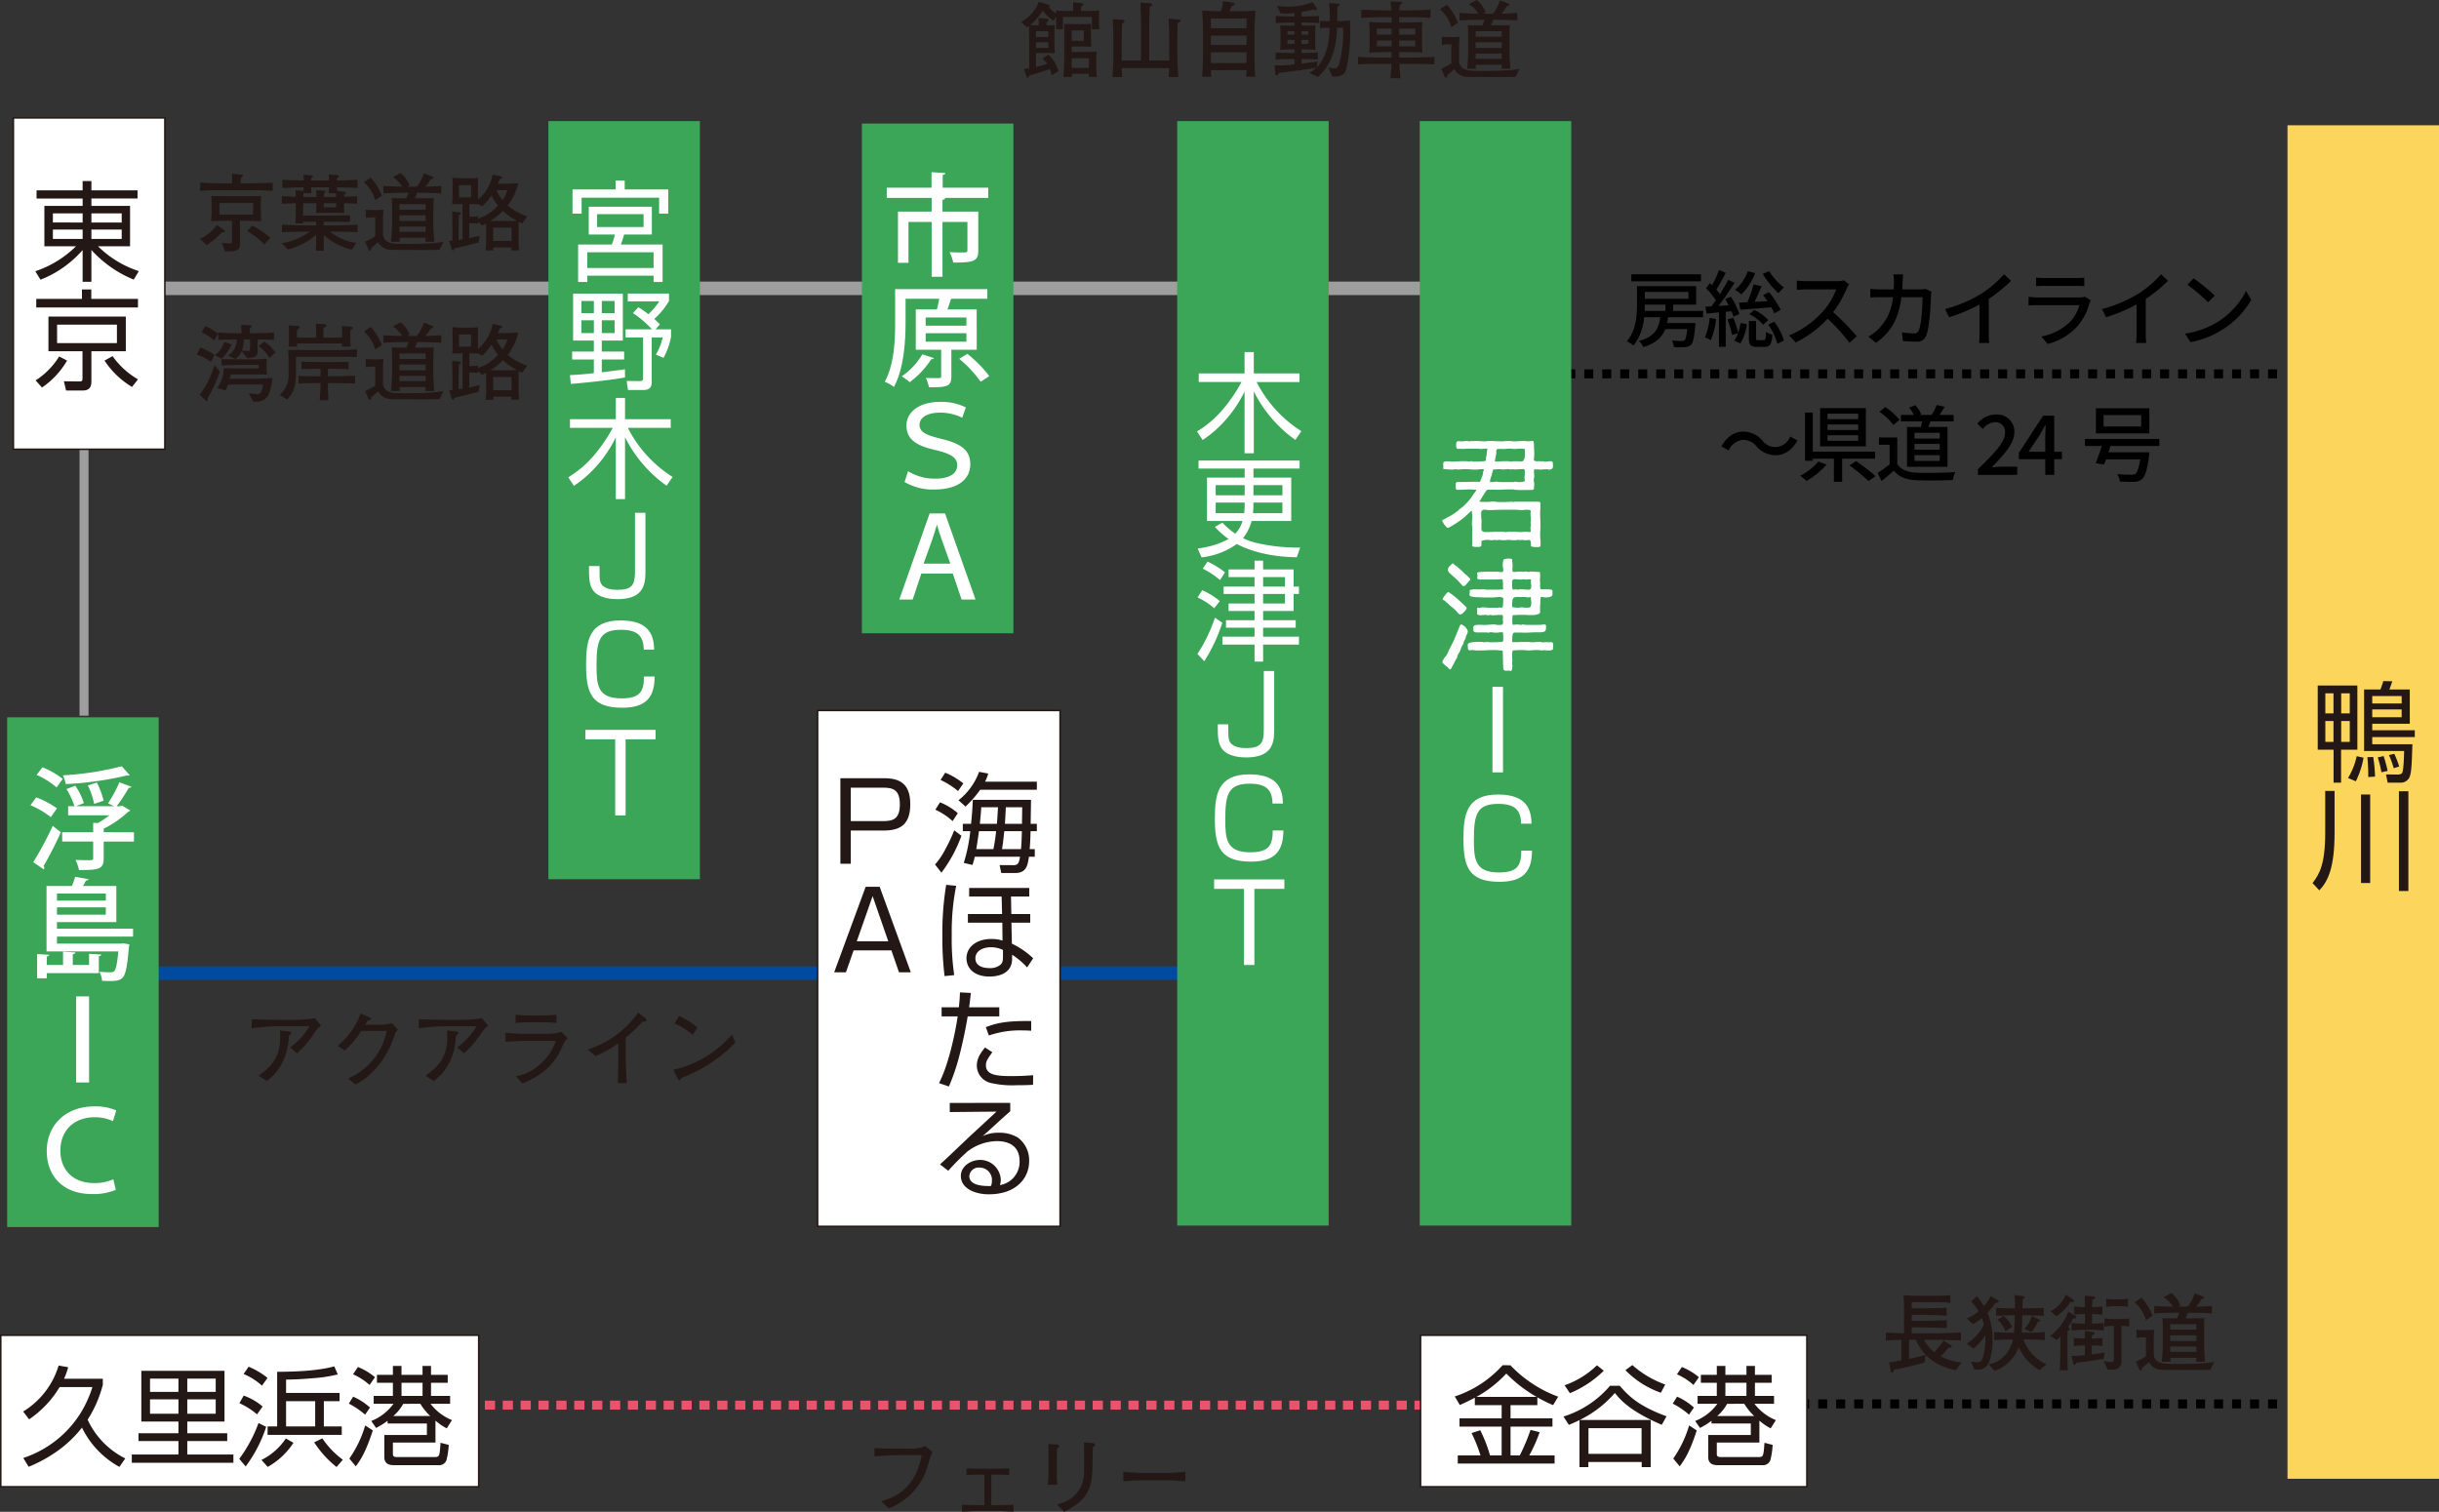 <svg xmlns="http://www.w3.org/2000/svg" width="542.164" height="336.099" viewBox="0 0 542.164 336.099">
  <rect x="0" y="0" width="542.164" height="336.099" fill="#333333" stroke="none"/>
  <g id="flow01" transform="translate(-368.833 -2023.889)">
    <line id="線_739" data-name="線 739" x2="160" transform="translate(717 2107)" fill="none" stroke="#000" stroke-width="2" stroke-dasharray="2 2"/>
    <line id="線_740" data-name="線 740" x2="160" transform="translate(717 2336)" fill="none" stroke="#000" stroke-width="2" stroke-dasharray="2 2"/>
    <line id="線_741" data-name="線 741" x2="327.838" transform="translate(436.869 2336.27)" fill="none" stroke="#e8546b" stroke-width="2" stroke-dasharray="2.271 1.703"/>
    <g id="グループ_1707" data-name="グループ 1707">
      <path id="パス_92151" data-name="パス 92151" d="M564.72,2357.612c4.714-1.13,7.943-4.432,9-10.225h-4.509c-2,0-3.989.127-5.995.26v-1.838c1.56.094,3.137.146,4.694.146h3.118a8.944,8.944,0,0,0,3.473-.571l1.651,1.315c-.591.873-.835,2.489-1.467,4.217a14.377,14.377,0,0,1-8.258,8.3Z" fill="#231815"/>
      <path id="パス_92152" data-name="パス 92152" d="M593.159,2351.8c-.985-.032-1.95-.09-2.932-.09h-1.043v6.812h.709c1.41,0,2.821-.074,4.231-.109v1.556c-1.41-.072-2.821-.2-4.231-.2h-2.974c-1.408,0-2.82.13-4.231.2v-1.556c1.411.035,2.823.109,4.231.109h.725v-6.812h-1.057c-.965,0-1.948.058-2.914.09v-1.465c.983.019,1.949.075,2.931.075h3.623c.982,0,1.947-.056,2.932-.075Z" fill="#231815"/>
      <path id="パス_92153" data-name="パス 92153" d="M603.925,2345.049a.346.346,0,0,1,.355.335c0,.128-.1.35-.484.5-.019.775-.056,1.539-.056,2.319v2.689c0,1.041.056,2.063.128,3.1h-2.1c.093-1.036.149-2.079.149-3.118v-3.027c0-.981-.039-1.945-.056-2.931Zm-.129,13.289c3.808-.854,6.031-3.6,6.031-7.221v-3.434c0-1.039-.016-2.079-.053-3.136l2.1.185c.24.016.372.127.372.351,0,.188-.092.316-.484.58-.073,2.56-.056,4.306-.128,5.585-.279,4.772-2.247,6.684-6.255,8.74Z" fill="#231815"/>
      <path id="パス_92154" data-name="パス 92154" d="M632.328,2353.215c-1.547-.147-3.085-.24-4.626-.24h-4.566c-1.54,0-3.061.093-4.6.24V2351.1c1.543.148,3.064.242,4.6.242H627.7c1.541,0,3.079-.094,4.626-.242Z" fill="#231815"/>
    </g>
    <line id="線_742" data-name="線 742" y2="59.621" transform="translate(387.515 2123.379)" fill="none" stroke="#9e9e9f" stroke-width="2"/>
    <line id="線_743" data-name="線 743" x2="313.718" transform="translate(400.675 2087.991)" fill="none" stroke="#9e9e9f" stroke-width="3"/>
    <rect id="長方形_236" data-name="長方形 236" width="33.678" height="245.54" transform="translate(684.425 2050.814)" fill="#3ba657"/>
    <rect id="長方形_237" data-name="長方形 237" width="33.677" height="73.668" transform="translate(371.806 2050.097)" fill="#fff" stroke="#231815" stroke-width="0.341"/>
    <rect id="長方形_238" data-name="長方形 238" width="106.241" height="33.68" transform="translate(369.003 2320.737)" fill="#fff" stroke="#231815" stroke-width="0.341"/>
    <rect id="長方形_239" data-name="長方形 239" width="85.875" height="33.68" transform="translate(684.607 2320.737)" fill="#fff" stroke="#231815" stroke-width="0.341"/>
    <rect id="長方形_240" data-name="長方形 240" width="33.674" height="168.54" transform="translate(490.737 2050.814)" fill="#3ba657"/>
    <g id="グループ_1708" data-name="グループ 1708">
      <path id="パス_92155" data-name="パス 92155" d="M387.2,2066.212v-2.076h1.953v2.076h10.257v1.809H389.15v1.642h8.593v8.977h-7.121a23.036,23.036,0,0,0,9.074,5.525l-1.135,1.881a25.784,25.784,0,0,1-9.411-6.587v7.071H387.2v-7.047a24.161,24.161,0,0,1-9.363,6.588l-1.16-1.881a23.4,23.4,0,0,0,9.05-5.55H378.7v-8.977h8.5v-1.642H376.962v-1.809Zm-6.611,5.117v2.027H387.2v-2.027Zm0,3.594V2077H387.2v-2.076Zm15.3-3.594H389.15v2.027h6.737Zm0,3.594H389.15V2077h6.737Z" fill="#231815"/>
      <path id="パス_92156" data-name="パス 92156" d="M376.747,2108.462a16.758,16.758,0,0,0,5.236-5.328l1.761.916a18.391,18.391,0,0,1-5.573,5.984Zm12.38-20.22v2.1h10.379v1.908H376.892v-1.908h10.159v-2.1Zm7.676,13.732H389.15v6.683c0,1.255-.386,2.053-2.026,2.053h-3.6l-.484-2.053,3.329.028c.7,0,.8-.075.8-.75v-5.961H379.6v-7.7H396.8Zm-1.98-5.913h-13.3v4.1h13.3Zm-.965,7a17.826,17.826,0,0,0,5.648,5.162l-1.327,1.69a18.873,18.873,0,0,1-6.107-5.862Z" fill="#231815"/>
    </g>
    <g id="グループ_1709" data-name="グループ 1709">
      <path id="パス_92157" data-name="パス 92157" d="M391.685,2330.407v1.4c0,.026-.167.579-.191.652a26.386,26.386,0,0,1-3.184,7.048,18.14,18.14,0,0,0,8.371,8.613l-1.3,1.882a19.837,19.837,0,0,1-8.325-8.736,26.119,26.119,0,0,1-5.5,5.236,31.412,31.412,0,0,1-6.349,3.477l-1.2-1.957a23.821,23.821,0,0,0,13.053-10.495,26.143,26.143,0,0,0,2.315-5.263H382.08a22.865,22.865,0,0,1-6.777,7.168l-1.327-1.738a18.012,18.012,0,0,0,7.889-10.229l2.125.385a16.37,16.37,0,0,1-.92,2.557Z" fill="#231815"/>
      <path id="パス_92158" data-name="パス 92158" d="M418.739,2328.645v11.268h-8.276v2.607h8.88v1.738h-8.88v2.992h10.254v1.836H398.13v-1.836H408.5v-2.992h-8.88v-1.738h8.88v-2.607h-8.252v-11.268Zm-10.235,1.738h-6.322v2.943H408.5Zm0,4.607h-6.322v3.188H408.5Zm8.28-4.607h-6.321v2.943h6.321Zm0,4.607h-6.321v3.188h6.321Z" fill="#231815"/>
      <path id="パス_92159" data-name="パス 92159" d="M422.02,2348.216a31.451,31.451,0,0,0,4.276-7.962l1.71.844a30.731,30.731,0,0,1-4.561,8.806Zm3.958-9.893a16.639,16.639,0,0,0-3.933-2.486l.965-1.689a13.441,13.441,0,0,1,4.2,2.435Zm1.087-6.372a13.9,13.9,0,0,0-4.08-2.6l1.112-1.618a16.856,16.856,0,0,1,4.2,2.488Zm-.118,16.508a13.862,13.862,0,0,0,5.426-4.781l1.69.965a16.244,16.244,0,0,1-5.718,5.359Zm5.476-14.893h11.9v1.836h-3.5v5.6H444.8v1.882H428.318V2341h2.125v-12.137c5.839-.023,9.751-.41,12.7-1.207l.772,1.786a30.826,30.826,0,0,1-5.553.843c-2.894.268-4.632.288-5.935.313Zm6.47,1.836h-6.47v5.6h6.47Zm1.59,8.253a19.289,19.289,0,0,0,4.561,4.757l-1.4,1.614a22.969,22.969,0,0,1-4.972-5.479Z" fill="#231815"/>
      <path id="パス_92160" data-name="パス 92160" d="M449.992,2338.394a17.4,17.4,0,0,0-3.621-2.461l.965-1.544a14.152,14.152,0,0,1,3.74,2.414Zm-3.5,9.752a25.43,25.43,0,0,0,3.526-7.361l1.69,1.108c-1.5,4.632-2.631,6.445-3.792,7.988Zm4.49-16.363a14.04,14.04,0,0,0-3.668-2.367l1.087-1.617a13.684,13.684,0,0,1,3.787,2.269Zm.387,8.012a11.2,11.2,0,0,0,4.924-3.815H451.9v-1.761h4.271v-2.92h-3.546v-1.759h3.546v-1.98h1.909v1.98h4.679v-1.98h1.883v1.98h3.717v1.759h-3.717v2.92h4.248v1.761h-4.345a11.262,11.262,0,0,0,4.756,3.62l-1.161,1.835a12.773,12.773,0,0,1-2.507-1.714v4.875h-9.462v2.581c0,.337.123.632.821.632h8.492c1.039,0,1.066-.2,1.281-3.166l1.811.462a16.185,16.185,0,0,1-.508,3.424,1.736,1.736,0,0,1-1.858,1.087h-9.82c-.58,0-2.124-.024-2.124-1.784v-4.926h9.462v-2.556h-8.738v-.6a17.748,17.748,0,0,1-2.556,1.593Zm7.094-3.815a9.419,9.419,0,0,1-2.2,2.705h8.2a13.457,13.457,0,0,1-2.194-2.705Zm4.3-4.681h-4.679v2.92h4.679Z" fill="#231815"/>
    </g>
    <g id="グループ_1710" data-name="グループ 1710">
      <path id="パス_92161" data-name="パス 92161" d="M710.57,2336.27h-5.96v2.944h9.318v1.835H704.61v6.4h2.051a42.207,42.207,0,0,0,2.391-5.672l2.028.506a34.428,34.428,0,0,1-2.3,5.166h5.625v1.809H692.88v-1.809h5.045a33.708,33.708,0,0,0-1.979-4.972l1.931-.626a31.62,31.62,0,0,1,2.174,5.6h2.581v-6.4h-9.363v-1.835h9.363v-2.944h-5.96v-1.643c-1.691.9-2.607,1.28-3.332,1.618l-1.133-1.905a24.429,24.429,0,0,0,10.641-6.95l1.738.024a27.866,27.866,0,0,0,10.618,6.975l-1.133,1.881a31.026,31.026,0,0,1-3.5-1.735Zm-.167-1.833a30.609,30.609,0,0,1-6.734-5.19,26.3,26.3,0,0,1-6.636,5.19Z" fill="#231815"/>
      <path id="パス_92162" data-name="パス 92162" d="M716.383,2338.807a22.211,22.211,0,0,0,10.33-6.832h2.194c2.028,2.414,4.445,4.608,10.378,6.781l-1.062,1.882c-7.213-3.089-9.291-5.669-10.423-7.072a24.664,24.664,0,0,1-7.823,6.01h15.787v10.475h-2v-1.135H721.912v1.135h-1.978V2339.6c-1.184.584-1.788.823-2.363,1.064Zm.241-6.95a19.618,19.618,0,0,0,7.193-4.443l1.521,1.207a23.626,23.626,0,0,1-7.528,4.994Zm17.112,9.532h-11.8v5.718h11.8Zm-2.049-14.024a22.147,22.147,0,0,0,7.311,4.32l-.965,1.836a20.646,20.646,0,0,1-7.892-5.019Z" fill="#231815"/>
      <path id="パス_92163" data-name="パス 92163" d="M744.285,2338.394a17.313,17.313,0,0,0-3.619-2.461l.965-1.544a14.118,14.118,0,0,1,3.74,2.414Zm-3.5,9.752a25.477,25.477,0,0,0,3.524-7.361l1.691,1.108c-1.5,4.632-2.631,6.445-3.791,7.988Zm4.488-16.363a14.057,14.057,0,0,0-3.668-2.367l1.088-1.617a13.725,13.725,0,0,1,3.789,2.269Zm.387,8.012a11.186,11.186,0,0,0,4.922-3.815h-4.391v-1.761h4.27v-2.92h-3.545v-1.759h3.545v-1.98h1.908v1.98h4.68v-1.98h1.885v1.98h3.716v1.759h-3.716v2.92h4.246v1.761h-4.344a11.262,11.262,0,0,0,4.756,3.62l-1.16,1.835a12.6,12.6,0,0,1-2.506-1.714v4.875h-9.465v2.581c0,.337.121.632.824.632h8.49c1.041,0,1.065-.2,1.28-3.166l1.812.462a16.321,16.321,0,0,1-.508,3.424,1.737,1.737,0,0,1-1.859,1.087h-9.818c-.584,0-2.127-.024-2.127-1.784v-4.926h9.463v-2.556h-8.737v-.6a17.806,17.806,0,0,1-2.556,1.593Zm7.092-3.815a9.367,9.367,0,0,1-2.193,2.705h8.2a13.573,13.573,0,0,1-2.194-2.705Zm4.3-4.681h-4.68v2.92h4.68Z" fill="#231815"/>
    </g>
    <rect id="長方形_241" data-name="長方形 241" width="33.676" height="300.901" transform="translate(877.321 2051.741)" fill="#fcd65c"/>
    <g id="グループ_1711" data-name="グループ 1711">
      <path id="パス_92164" data-name="パス 92164" d="M892.852,2190.559h-3.624v7.334h-1.666v-7.334h-3.521v-14.264h8.811Zm-5.309-12.529H885.73v4.466h1.813Zm0,6.155H885.73v4.635h1.813Zm3.618-6.155h-1.908v4.466h1.908Zm0,6.155h-1.908v4.635h1.908Zm-.386,12.671A15.489,15.489,0,0,0,892.7,2192l1.521.339a18.816,18.816,0,0,1-1.71,5.239Zm13.729-19.693v7.626h-8.346v1.449h9.458v1.519h-9.458v1.591h8.926c-.144,4.369-.193,6.374-.672,7.386a2.166,2.166,0,0,1-2.03,1.159h-2.8l-.363-1.835,2.7.026a1.344,1.344,0,0,0,.847-.291c.385-.509.455-3.955.479-4.946h-8.9v-13.684h3.642c.436-1.2.485-1.354.628-1.856l2,.044c-.168.51-.481,1.425-.652,1.812Zm-9.242,19.474a36.443,36.443,0,0,0-.192-4.414l1.3-.047a32.963,32.963,0,0,1,.407,4.368Zm7.434-18h-6.538v1.64H902.7Zm0,2.968h-6.538v1.733H902.7Zm-4.49,13.972a25.3,25.3,0,0,0-.819-3.306l1.3-.292a28.5,28.5,0,0,1,.892,3.285Zm2.728-.9a19.269,19.269,0,0,0-1.064-2.918l1.186-.289a19.316,19.316,0,0,1,1.087,2.82Z" fill="#231815"/>
      <path id="パス_92165" data-name="パス 92165" d="M887.783,2199.727v9.29c0,7.916-1.522,10.835-3.38,12.813l-1.517-1.618c1.517-1.976,2.82-4.126,2.82-11.243v-9.242Zm7.915.795v19.668h-2.029v-19.668Zm8.493-.723v22.178h-2.1V2199.8Z" fill="#231815"/>
    </g>
    <g id="グループ_1712" data-name="グループ 1712">
      <path id="パス_92166" data-name="パス 92166" d="M507.7,2064.019V2066h9.678v5.383h-2.028v-3.549h-17.23v3.549h-2.026V2066h9.579v-1.976Zm6.034,12.011h-6.179a21.453,21.453,0,0,1-.7,2.225h9.267v8.325h-2v-1.4H499.373v1.4h-2.026v-8.325h7.478a14.334,14.334,0,0,0,.7-2.225H499.71v-6.176h14.023Zm.382,3.938H499.373v3.5h14.742Zm-2.22-8.472H501.567v2.87h10.328Z" fill="#fff"/>
      <path id="パス_92167" data-name="パス 92167" d="M507.772,2107.792c-3.285.652-10.378,1.327-12.043,1.445l-.2-1.955c1.764-.07,3.55-.24,5.309-.433v-3.039h-4.824v-1.762h4.824v-2.44h-4.609v-10.447h11.054v10.447h-4.683v2.44h4.972v1.762h-4.972v2.845c.628-.073,3.429-.433,4.006-.508a9.579,9.579,0,0,0,1.138-.168Zm-6.929-16.99h-2.772v2.7h2.772Zm0,4.294h-2.772v2.848h2.772Zm4.613-4.294h-2.851v2.7h2.851Zm0,4.294h-2.851v2.848h2.851Zm9.1,2.005H518v1.689a16.016,16.016,0,0,1-1.666,4.657l-1.713-.725a12.6,12.6,0,0,0,1.52-3.813h-2.436v9.94c0,1.5-.939,1.741-1.835,1.741h-3.449l-.293-2.006,2.85.026c.412,0,.8-.026.8-.6v-9.1h-3.887V2097.1h5.866a22.674,22.674,0,0,0-4.225-3.6l1.184-1.307a17.412,17.412,0,0,1,2.242,1.547,15.948,15.948,0,0,0,2.439-2.849h-7.022v-1.735h9.168v1.641a16.382,16.382,0,0,1-3.28,4.006,16.288,16.288,0,0,1,1.254,1.2Z" fill="#fff"/>
      <path id="パス_92168" data-name="パス 92168" d="M517.014,2131.876a29.228,29.228,0,0,1-9.242-10.788v13.759h-2.051v-13.733a28.05,28.05,0,0,1-5.937,8.108,25.738,25.738,0,0,1-3.38,2.679l-1.251-1.908a23,23,0,0,0,5.836-5.019,34.668,34.668,0,0,0,4.054-5.961h-9.509v-1.931h10.187v-4.729h2.051v4.729h10.159v1.931H508.4a27.864,27.864,0,0,0,9.944,10.909Z" fill="#fff"/>
      <path id="パス_92169" data-name="パス 92169" d="M512.309,2137.884v13.295c0,3.188-.869,5.912-6.249,5.912-1.088,0-3.861-.143-5.214-1.735-1.087-1.282-1.087-2.943-1.087-5.623H502.1c0,2.584,0,2.848.19,3.524.461,1.593,2.728,1.762,3.742,1.762,3.38,0,3.957-1.134,3.957-4.127v-13.008Z" fill="#fff"/>
      <path id="パス_92170" data-name="パス 92170" d="M511.935,2168.315c-.049-3.086-1.449-4.414-5.068-4.414-4.78,0-5.431,2.344-5.431,7.941,0,4.345.243,7.311,5.528,7.311,4.075,0,5.02-1.451,5.02-4.853h2.367c0,4.517-1.838,6.928-7.2,6.928-6.828,0-8.037-3.259-8.037-9.536,0-5.33.608-9.867,7.7-9.867,6.587,0,7.361,3.6,7.433,6.49Z" fill="#fff"/>
      <path id="パス_92171" data-name="パス 92171" d="M507.9,2188.249v16.916h-2.315v-16.916h-6.637v-2.1h15.613v2.1Z" fill="#fff"/>
    </g>
    <g id="グループ_1713" data-name="グループ 1713">
      <path id="パス_92172" data-name="パス 92172" d="M413.271,2076.993a9.55,9.55,0,0,0,3.77-3.084l1.6,1.135a.328.328,0,0,1,.167.3c0,.11-.263.221-.632.148a14.959,14.959,0,0,1-3.434,2.876Zm9.135-14.3c.24.02.408.131.408.28s-.15.318-.463.429c0,.406-.018.835-.018,1.241h1.686c1.822,0,3.622-.037,5.441-.147v1.82c-1.819-.113-3.619-.15-5.441-.15h-5.326c-1.78,0-3.675.017-5.382.15v-1.82c1.8.11,3.582.147,5.382.147h1.762c-.016-.686-.034-1.688-.056-2.1Zm-4.215,15.151a16.771,16.771,0,0,0,1.69.168c.334,0,.518-.095.518-.393v-4.638h-1.316c-.948,0-2.227.035-3.341.074a19.532,19.532,0,0,0,.129-2.064v-1.653c0-.612-.018-1.317-.056-1.871.668.016,2.56.035,3.381.035h4.175c1.077,0,2.486,0,3.491-.035-.021.536-.039,1.314-.039,1.985v1.65c0,.651.039,1.32.056,1.968-.909-.015-2.319-.089-3.4-.089h-1.3v4.62a2.968,2.968,0,0,1-.186,1.5c-.579.782-2.008.707-3.177.651Zm-.575-8.817v2.56H425.1v-2.56Zm9.986,9.225a17.4,17.4,0,0,0-3.823-2.99l1.132-1.225a17.841,17.841,0,0,1,4.01,2.731Z" fill="#231815"/>
      <path id="パス_92173" data-name="パス 92173" d="M438.076,2062.862c.164.024.352.039.352.225s-.241.3-.391.355a3.1,3.1,0,0,0-.037.577h3.975c0-.432-.023-.988-.056-1.34l1.8.148c.163.02.424.035.424.26,0,.148-.128.277-.424.389a4.947,4.947,0,0,0-.022.543c1.431,0,3.88-.134,4.623-.152v1.819c-.593-.058-3.229-.146-4.585-.146,0,.256.018.518.018.779l1.522.185c.223.017.463.089.463.24s-.144.241-.37.353c-.018.165-.037.408-.037.539.651,0,2.174-.092,2.895-.131v1.672c-.61-.037-2.281-.092-2.913-.092v.609c.018.524.018,1.022.037,1.544-.611-.022-1.207-.037-1.8-.037H441.32c-.628,0-1.593.015-2.223.056,0-.318.071-1.172.071-1.542v-.63H436.22v2.744h4.6c1.524,0,4.809-.055,5.828-.089v1.485c-1,0-4.267-.04-5.862-.04V2074h1.947c1.467,0,4.7-.094,5.606-.167v1.669c-.8-.055-4.065-.109-5.606-.109H442.2a11.77,11.77,0,0,0,5.827,2.486l-.964,1.523a13.965,13.965,0,0,1-6.274-3.287v.631c0,.725.034,2.359.055,2.877h-1.822c.056-.686.1-2.058.1-2.782v-.726a15.9,15.9,0,0,1-6.314,3.231l-1.355-1.39a14.4,14.4,0,0,0,6.219-2.563h-.538c-1.432,0-4.549.075-5.625.109v-1.669c1.076.073,4.289.167,5.625.167h1.988v-.818H436.22c0,.13.015.261.015.389h-1.76a19,19,0,0,0,.111-2.022v-2.467c-.781,0-2.416.074-3.1.092V2067.5c.761.039,2.322.131,3.1.131,0-.3-.038-1.043-.057-1.45l1.762.133c0-.206.04-.579.04-.779-1.338,0-3.825.109-4.734.146v-1.819c.836.056,3.358.128,4.768.128,0-.33-.055-.943-.091-1.244Zm2.653,3.42c.2.014.427.037.427.239,0,.13-.1.223-.315.333,0,.282-.021.542-.021.821h2.734c0-.279-.023-.6-.023-.821H441.9c0-.294.056-1.074.056-1.314H438c0,.275.037,1.02.037,1.3h-1.746c0,.278-.037.632-.037.837h2.914c0-.205-.036-1.154-.071-1.522Zm.074,3.692h2.766v-.889H440.8Z" fill="#231815"/>
      <path id="パス_92174" data-name="パス 92174" d="M451.254,2063.386a13.787,13.787,0,0,1,2.47,4.01l-1.486,1a8.339,8.339,0,0,0-2.523-4.009Zm1.449,7.2a13.122,13.122,0,0,0,1.372-.09q-.109,1.113-.111,2.225v3.139c0,1.133.743,1.965,2.286,2.172,1.278.166,9.335.148,11.154-.41l-.872,1.8c-.35.071-10.377.035-10.748,0a3.3,3.3,0,0,1-2.914-1.728,11.23,11.23,0,0,1-1.521,1.3c-.039.464-.057.613-.28.613-.184,0-.3-.184-.351-.334l-.725-1.652a16.044,16.044,0,0,0,2.245-1.188V2072.2h-.889a10.927,10.927,0,0,0-1.209.145V2070.5a10.1,10.1,0,0,0,1.431.09Zm12.123-7.48c.13.057.331.129.331.258,0,.207-.163.3-.575.336a7.508,7.508,0,0,1-1.223,1.689c.927,0,2.84-.113,3.543-.167v1.688c-.758-.091-3.619-.166-4.807-.166h-.537l-.485,1.227h.987c.888,0,2.522,0,3.174-.038-.056.875-.077,1.966-.077,2.95v3.378c0,.543.15,2.432.206,3.361h-1.969c.02-.294.038-.573.056-.873h-5.811c.022.133.039.522.076.873h-1.967a36.363,36.363,0,0,0,.24-3.656v-2.989c0-.949-.018-2.08-.073-3.044.742.053,2.024.038,2.95.038h.28l.518-1.227h-1.316c-1.076,0-3.362.075-4.272.166v-1.688c.856.074,3.045.167,4.16.167a6.6,6.6,0,0,0-2.062-2.115l1.71-.929a6.507,6.507,0,0,1,1.987,2.711l-.464.3v.038h2.075a9.1,9.1,0,0,0,1.578-2.971Zm-7.187,7.39h5.811v-1.208h-5.811Zm0,2.523h5.811v-1.263h-5.811Zm0,2.413h5.811v-1.171h-5.811Z" fill="#231815"/>
      <path id="パス_92175" data-name="パス 92175" d="M473.36,2063.532a13.776,13.776,0,0,0,1.747-.09c-.017.369-.04,1.373-.04,1.834v2.1c0,.26.023.666.023.89a9.618,9.618,0,0,0,3.247-5.57l1.689.373c.15.037.445.112.445.26,0,.187-.2.258-.5.354-.167.388-.317.722-.485,1.057h1.785c.686,0,1.95-.055,2.767-.11a12.939,12.939,0,0,1-2.359,4.974,14.4,14.4,0,0,0,4.344,2.393l-1.111,1.562c-.317-.134-.578-.263-.781-.374,0,.67-.021,1.337-.021,2.007v2.079c0,.611.077,1.763.131,2.281h-1.764c.019-.2.056-.483.056-.653h-4.084a4.855,4.855,0,0,0,.056.671h-1.728a15.407,15.407,0,0,0,.133-2.3v-2.045c0-.5-.039-1.355-.039-1.652-.259.152-.518.3-.872.466l-.907-.855v.429a14.413,14.413,0,0,0-1.952-.113v3.343a21.774,21.774,0,0,0,2.321-.558l-.24,1.5c-1.134.332-4.55,1.166-5.348,1.318-.167.3-.24.462-.407.462-.151,0-.206-.221-.24-.333l-.559-1.779c.24-.018.481-.041.725-.059v-3.192c0-.633-.038-2.767-.055-3.268l1.6.15c.129.016.368.039.368.24,0,.131-.145.245-.461.356-.019.405-.057,1.889-.057,2.3v3.252c.3-.038.574-.093.874-.129v-7.853h-.446c-.428,0-1.429.037-1.873.02a15.114,15.114,0,0,0,.09-1.8v-1.9c0-.575,0-1.58-.057-2.154.447.021,1.339.111,1.912.111Zm-2.486,4.235h2.673v-2.711h-2.673Zm2.3,4.323c.462,0,1.576-.054,1.913-.11v.537a10.262,10.262,0,0,0,4.433-2.936,13.265,13.265,0,0,1-1.426-2.223,14.847,14.847,0,0,1-2.1,2.43l-.818-.517-.035.033h.017c-.444-.033-1.337-.053-1.762-.053h-.222Zm8.667.929c.631,0,1.375-.018,1.857-.035v-.04a13.574,13.574,0,0,1-3.063-2.154,13.571,13.571,0,0,1-2.749,2.154v.04c.5.035,1.022.035,1.412.035Zm-3.378,4.439h4.087V2074.5h-4.087Zm.745-11.3a9.3,9.3,0,0,0,1.333,2.208,8.764,8.764,0,0,0,1.1-2.208Z" fill="#231815"/>
    </g>
    <g id="グループ_1714" data-name="グループ 1714">
      <path id="パス_92176" data-name="パス 92176" d="M413.383,2101.161a12.544,12.544,0,0,1,3.139,1.637l-.78,1.592a9.174,9.174,0,0,0-3.173-1.649Zm4.3,5.311a26.387,26.387,0,0,1-2.708,5.939c.038.184.093.653-.147.653a.5.5,0,0,1-.3-.168l-1.316-1.228a20.935,20.935,0,0,0,3.283-6.591Zm-3.228-10.1a12.036,12.036,0,0,1,2.84,1.745l-.854,1.466a9.911,9.911,0,0,0-2.783-1.785Zm5.866,4.082a10.009,10.009,0,0,1-2.21,3.178l-1.482-.781a6.726,6.726,0,0,0,2.1-2.934Zm4.829,3.324c1,0,2.375-.091,3.041-.146a5.965,5.965,0,0,0-.091,1.279v.818a12.491,12.491,0,0,0,.091,1.428c-1.317-.017-2.823-.037-4.138-.037h-3.9a8.537,8.537,0,0,1-.26.964h5.777c1.11,0,2.78-.108,3.691-.163a10.706,10.706,0,0,1-.983,4.043,3.061,3.061,0,0,1-2.693,1.21c-.167,0-.3,0-.574-.023l-.986-1.872a7.989,7.989,0,0,0,1.785.2.962.962,0,0,0,1.092-.707,6.684,6.684,0,0,0,.317-1.392h-7.777c-.2.578-.335.834-.539,1.3l-1.895-.521a7.947,7.947,0,0,0,1.485-4.419c1.041.058,2.4.072,3.457.072h4.286v-.795h-4.216c-1.058,0-3.361.078-4.025.11v-1.39c.664.019,3,.036,4.066.036Zm-.707-7.574c.112,0,.3.018.3.207,0,.147-.073.256-.37.464.019.352-.02.836-.02,1.093H425.6c.633,0,2.73-.035,4.142-.17v1.675c-1.187-.095-2.878-.095-3.642-.095v2.341c0,.966-.165,1.317-.8,1.557a7.387,7.387,0,0,1-1.468.245l-1.28-1.561a4.024,4.024,0,0,1-1.393,1.764l-1.632-.784a4.011,4.011,0,0,0,1.913-3.562c-1.487,0-2.955,0-4.1.095V2097.8c1.393.135,3.563.17,4.139.17h1.041c0-.3-.056-1.262-.093-1.859Zm-1.428,3.174a6.4,6.4,0,0,1-.413,2.434c.392.037,1.061.089,1.451.089.24,0,.373-.107.373-.48v-2.043Zm4.546.463a8.468,8.468,0,0,1,2.47,2.4l-1.316,1.262a7.033,7.033,0,0,0-2.415-2.634Z" fill="#231815"/>
      <path id="パス_92177" data-name="パス 92177" d="M430.982,2111.668a5.512,5.512,0,0,0,1.987-4.716v-3.047c0-.629-.056-1.778-.074-2.263.558.023,3.547.077,5.068.077h5.531c1.43,0,3.266-.077,4.676-.167v1.707c-.831-.038-4.12-.038-5.141-.038h-8.41v3.434c0,2.542-.2,4.16-1.965,6.053Zm10.024-15.688c.188.019.39.1.39.281,0,.168-.128.3-.649.484,0,.406-.037.742-.037,1.335v.873h4.176v-.873c0-.48-.034-1.485-.034-1.726l1.908.148c.244.02.5.093.5.243,0,.184-.168.3-.5.482,0,.277-.035.669-.035,1v1.114c0,.539.035,1.076.073,1.614h-1.986c0-.2.04-.52.04-.7h-9.989c0,.222.019.462.019.7h-1.913c.056-.632.093-1.278.093-1.913v-1.111a13.336,13.336,0,0,0-.093-1.691l2.117.112c.129,0,.388.092.388.3,0,.166-.13.278-.611.576,0,.335-.022.612-.022.817v.909H439.1V2097.9c0-.541-.022-1.524-.056-2.027Zm1.6,8.4c1.094,0,3.043-.022,3.693-.041v1.615c-.613-.019-2.616-.074-3.564-.074h-1v1.654h1.561c1.449,0,3.731-.074,4.473-.133v1.745c-.7-.016-3.08-.09-4.38-.09H441.73v.128c0,1.246.076,2.9.094,3.694h-1.931c.058-.687.2-2.6.2-3.619v-.2h-1.055c-1.078,0-3.044.056-3.842.09v-1.723c.852.111,2.71.111,4.065.111h.832v-1.654h-.447c-1.206,0-3.173.055-3.8.074V2104.3c.67,0,2.6.078,3.6.078Z" fill="#231815"/>
      <path id="パス_92178" data-name="パス 92178" d="M451.254,2096.577a13.8,13.8,0,0,1,2.47,4.011l-1.486,1a8.324,8.324,0,0,0-2.523-4.008Zm1.449,7.2a12.26,12.26,0,0,0,1.372-.091q-.109,1.116-.111,2.228v3.137c0,1.133.743,1.965,2.286,2.17,1.278.17,9.335.15,11.154-.407l-.872,1.8c-.35.074-10.377.035-10.748,0a3.3,3.3,0,0,1-2.914-1.726,11.26,11.26,0,0,1-1.521,1.3c-.039.464-.057.614-.28.614-.184,0-.3-.185-.351-.335l-.725-1.651a16.233,16.233,0,0,0,2.245-1.189v-4.23h-.889a10.466,10.466,0,0,0-1.209.144v-1.853a10.226,10.226,0,0,0,1.431.091Zm12.123-7.48c.13.056.331.131.331.26,0,.206-.163.3-.575.335a7.536,7.536,0,0,1-1.223,1.688c.927,0,2.84-.112,3.543-.168v1.69c-.758-.092-3.619-.166-4.807-.166h-.537l-.485,1.224h.987c.888,0,2.522,0,3.174-.036-.056.872-.077,1.966-.077,2.95v3.381c0,.535.15,2.43.206,3.359h-1.969c.02-.3.038-.574.056-.874h-5.811c.022.134.039.521.076.874h-1.967a36.384,36.384,0,0,0,.24-3.658v-2.99c0-.946-.018-2.079-.073-3.042.742.054,2.024.036,2.95.036h.28l.518-1.224h-1.316c-1.076,0-3.362.074-4.272.166v-1.69c.856.074,3.045.168,4.16.168a6.562,6.562,0,0,0-2.062-2.114l1.71-.931a6.51,6.51,0,0,1,1.987,2.71l-.464.3v.039h2.075a9.083,9.083,0,0,0,1.578-2.973Zm-7.187,7.389h5.811v-1.208h-5.811Zm0,2.524h5.811v-1.263h-5.811Zm0,2.413h5.811v-1.168h-5.811Z" fill="#231815"/>
      <path id="パス_92179" data-name="パス 92179" d="M473.36,2096.724a14.007,14.007,0,0,0,1.747-.091c-.017.371-.04,1.373-.04,1.836v2.1c0,.261.023.668.023.891a9.618,9.618,0,0,0,3.247-5.571l1.689.374c.15.037.445.111.445.261,0,.184-.2.256-.5.353-.167.389-.317.725-.485,1.058h1.785c.686,0,1.95-.055,2.767-.112a12.948,12.948,0,0,1-2.359,4.977,14.4,14.4,0,0,0,4.344,2.392l-1.111,1.559a8.244,8.244,0,0,1-.781-.371c0,.668-.021,1.337-.021,2.006v2.078c0,.61.077,1.764.131,2.283h-1.764c.019-.207.056-.484.056-.65h-4.084a4.864,4.864,0,0,0,.056.668h-1.728a15.432,15.432,0,0,0,.133-2.3v-2.045c0-.5-.039-1.354-.039-1.648-.259.148-.518.294-.872.461l-.907-.852v.428a14.561,14.561,0,0,0-1.952-.112v3.34a21.506,21.506,0,0,0,2.321-.556l-.24,1.5c-1.134.334-4.55,1.166-5.348,1.318-.167.3-.24.464-.407.464-.151,0-.206-.225-.24-.335l-.559-1.781c.24-.017.481-.037.725-.055v-3.2c0-.628-.038-2.765-.055-3.265l1.6.148c.129.018.368.04.368.239,0,.132-.145.244-.461.355-.019.408-.057,1.9-.057,2.3v3.251c.3-.04.574-.094.874-.129v-7.854h-.446c-.428,0-1.429.036-1.873.018a15.141,15.141,0,0,0,.09-1.8v-1.893c0-.574,0-1.579-.057-2.154.447.021,1.339.112,1.912.112Zm-2.486,4.233h2.673v-2.711h-2.673Zm2.3,4.325c.462,0,1.576-.055,1.913-.109v.534a10.23,10.23,0,0,0,4.433-2.935,13.114,13.114,0,0,1-1.426-2.224,14.75,14.75,0,0,1-2.1,2.433l-.818-.52-.035.036h.017c-.444-.036-1.337-.054-1.762-.054h-.222Zm8.667.929c.631,0,1.375-.02,1.857-.036v-.039a13.655,13.655,0,0,1-3.063-2.151,13.623,13.623,0,0,1-2.749,2.151v.039c.5.036,1.022.036,1.412.036Zm-3.378,4.436h4.087V2107.7h-4.087Zm.745-11.3a9.166,9.166,0,0,0,1.333,2.209,8.735,8.735,0,0,0,1.1-2.209Z" fill="#231815"/>
    </g>
    <g id="グループ_1715" data-name="グループ 1715">
      <path id="パス_92180" data-name="パス 92180" d="M601.8,2024.931c.167.053.389.146.389.3,0,.128-.075.184-.2.278a10.867,10.867,0,0,0,1.616,1.41c0-.244-.021-.484-.039-.707a23.865,23.865,0,0,0,2.822.111h1.021c0-.629-.016-1.335-.038-1.912l1.856.168c.189.021.429.111.429.3,0,.166-.11.259-.5.424a9.521,9.521,0,0,0-.055,1.021h1.56c.759,0,1.948-.033,2.523-.091-.035.464-.056.945-.056,1.412v1.187a14.486,14.486,0,0,0,.093,1.542h-1.672c0-.448.021-1.116.021-1.763v-.949h-6.479v.854c0,.613.018,1.245.018,1.858h-1.556c.015-.352.054-1.038.054-1.729v-1h-.039l-.558.834a8.589,8.589,0,0,1-2.412-2.284,11.293,11.293,0,0,1-2.785,3.286c.5.016,1.022.039,1.523.039h.408c0-.54-.035-1.1-.057-1.634l1.785.167c.24.019.463.072.463.256,0,.223-.151.319-.463.448,0,.26-.018.5-.018.763h.408c.408,0,1.021-.023,1.427-.039-.038.612-.055,1.245-.055,1.874v2.213c0,.721.037,1.444.055,2.169-.391-.037-1.409-.055-2.1-.055h-2.062v3.084c.835-.189,1.654-.413,2.469-.669a7.329,7.329,0,0,0-1.021-1.171l1.283-.893a7.479,7.479,0,0,1,2.246,3.658l-1.5.965a4.907,4.907,0,0,0-.43-1.428c-1.149.444-3.135,1.077-4.564,1.467-.132.335-.206.463-.372.463-.129,0-.223-.206-.261-.334l-.519-1.636a8.541,8.541,0,0,0,1.152-.126V2034c0-1.2-.02-3.135-.038-4.343-.127.095-.278.187-.428.3l-1.355-1.188a8.537,8.537,0,0,0,3.991-4.493Zm-2.676,5.9v1.279h2.731v-1.279Zm0,2.452v1.26h2.731v-1.26Zm10.4-4.031c.481,0,1.429-.019,1.857-.055-.038.574-.038,1.171-.038,1.746v1.371c0,.668.016,1.321.055,1.99-.5-.038-1.393-.077-2.078-.077h-2.265v1.207h3.005c.764,0,1.839-.036,2.544-.091-.055.649-.073,1.28-.073,1.928v1.522c0,.742.037,1.467.093,2.191h-1.783c.017-.242.055-.463.055-.7h-3.8c0,.241.016.462.035.7h-1.912c.132-1.632.187-3.267.187-4.92V2032.8c0-1.206.017-2.6-.039-3.621.559.039,1.261.074,1.9.074Zm-2.469,1.41v2.3h2.692v-2.3Zm0,6.165v2.155H610.9v-2.155Z" fill="#231815"/>
      <path id="パス_92181" data-name="パス 92181" d="M624.546,2024.63c.128.021.406.078.406.278,0,.245-.128.3-.557.485-.056,1.43-.111,2.858-.111,4.29v7.647h4.456v-4.29c0-1.669-.04-3.357-.129-5.012l2.264.188c.184.016.391.055.391.258s-.28.353-.653.538c-.016.948-.072,2.489-.072,3.451v3.643c0,1.63.093,3.266.223,4.9h-2.153c.074-.649.111-1.317.129-1.984H618.16c.034.648.089,1.707.129,1.984h-2.153c.09-1.484.184-3.006.184-4.457v-4.175c0-1.188-.094-3.3-.129-4.212l2.079.112c.26.017.559.057.559.279,0,.2-.3.408-.522.555-.058.855-.147,2.785-.147,3.991v4.234h4.322v-7.63c0-1.15-.088-4.345-.129-5.236Z" fill="#231815"/>
      <path id="パス_92182" data-name="パス 92182" d="M642.847,2024.483c.132.018.391.057.391.3s-.111.318-.669.5c-.145.368-.3.742-.425,1.115h1.412c1.354,0,2.988-.022,4.324-.15-.057.965-.187,3.34-.187,4.846v5.086c0,1.593.038,3.193.168,4.768h-2.043c.038-.35.113-.982.113-1.466H638a12.642,12.642,0,0,0,.114,1.466h-2.042c.071-.813.167-3.563.167-4.919v-4.734c-.018-1.69-.039-3.413-.167-5.047.667.057,3.044.15,4.12.15a7.84,7.84,0,0,0,.5-2.268Zm3.084,3.509H638v2.171h7.93Zm0,3.806H638v2.078h7.93Zm0,3.713H638v2.392h7.93Z" fill="#231815"/>
      <path id="パス_92183" data-name="パス 92183" d="M661.486,2025.617a.512.512,0,0,1,.09.3c0,.262-.184.262-.241.262a1.31,1.31,0,0,1-.557-.223,11.567,11.567,0,0,1-2.617.556v1.038h.67c.665,0,2.059-.038,3.19-.113v1.579c-1.149-.071-2.6-.109-3.19-.109h-.67v.684h.392c.72,0,2.1-.018,2.709-.055-.02.334-.077,1.02-.077,1.5v1.912c0,.5.039,1.28.077,2.023-.93-.093-1.951-.109-2.861-.109h-.24v.8h.482c.668,0,2.04-.037,3.118-.111v1.578c-1.094-.078-2.521-.109-3.118-.109h-.482v1.019c.776-.112,2.711-.335,3.565-.484l-.166,1.242.037.038c2.322-2.6,2.672-5.81,2.8-8.76h-.242a18.588,18.588,0,0,0-1.912.073v-1.634c.612.056,1.449.074,1.912.074h.278a20.909,20.909,0,0,0-.205-4.01l2.08.111c.167.022.316.077.316.26,0,.168-.3.352-.5.481,0,.336-.037,2.656-.037,3.158h.35c.58,0,1.489-.074,2.472-.149a40.811,40.811,0,0,1-.648,10.118c-.278,1.283-.578,2.08-2.025,2.32a4.084,4.084,0,0,1-1.263,0l-.816-1.984a6.8,6.8,0,0,0,1.227.183c.368,0,.721-.016,1.076-.8a27.1,27.1,0,0,0,.927-8.2h-1.356c0,3.341-.891,8.13-4.231,10.913l-1.914-.889a12.4,12.4,0,0,0,1.521-1.113l-.033-.041c-1.894.317-5.943.928-8.263,1.135-.091.24-.239.535-.48.535-.206,0-.279-.166-.3-.351l-.166-1.856a25.745,25.745,0,0,0,4.422-.224v-1.164h-1.061c-.67,0-1.967.031-3.117.109v-1.578c1.075.074,2.447.111,3.117.111h1.061v-.8h-.429c-.632,0-2.153.053-2.75.109.057-.48.076-1.595.076-2.116v-1.394c0-.3-.038-1.6-.076-1.929.485.037,1.822.055,2.4.055h.782v-.684h-.947c-.559,0-2.026.038-3.213.109v-1.579c1.132.075,2.542.113,3.213.113h.947v-.742a17.967,17.967,0,0,1-3.1.056l-.817-1.671a10.747,10.747,0,0,0,2.152.184,14.316,14.316,0,0,0,5.754-1.02Zm-6.462,5.977h1.561v-.78h-1.561Zm0,2.059h1.561v-.909h-1.561Zm3.137-2.059h1.5v-.78h-1.5Zm0,2.059h1.5v-.909h-1.5Z" fill="#231815"/>
      <path id="パス_92184" data-name="パス 92184" d="M680.1,2024.3c.184,0,.409.037.409.187,0,.168-.3.391-.577.594,0,.221-.037.74-.055,1.113h1.763c1.724,0,3.451-.037,5.182-.166v1.838c-1.731-.131-3.458-.166-5.182-.166h-1.783v1.207h1.1c1.111,0,3.157-.039,4.066-.113a19.431,19.431,0,0,0-.095,2.471v1.687a24.288,24.288,0,0,0,.095,2.635c-1.06-.112-2.584-.112-3.863-.112h-1.3v1.208h2.153c1.8,0,4.365-.074,5.663-.147v1.67c-1.265-.095-3.769-.11-5.663-.11H679.9c0,.63.165,2.634.222,3.19h-2.208c.055-.48.222-2.521.222-3.19H676.37c-1.706,0-4.081,0-5.66.11v-1.67c1.875.11,3.768.147,5.66.147h1.8v-1.208h-1.428c-.946,0-2.728.057-3.563.112a18.092,18.092,0,0,0,.11-2.467v-1.933q0-1.2-.11-2.393c1.038.113,2.58.113,3.453.113h1.538V2027.7h-1.6c-1.225,0-4.009.089-5.123.166v-1.838c1.077.074,3.9.166,5.123.166h1.541c-.056-.668-.091-1.316-.2-1.986Zm-5.2,5.944v1.333h3.268v-1.333Zm0,2.632v1.321h3.268v-1.321Zm4.958-2.632v1.333h3.563v-1.333Zm0,2.632v1.321h3.563v-1.321Z" fill="#231815"/>
      <path id="パス_92185" data-name="パス 92185" d="M690.463,2024.931a13.754,13.754,0,0,1,2.469,4.01l-1.485,1a8.313,8.313,0,0,0-2.525-4.007Zm1.449,7.2a13.431,13.431,0,0,0,1.371-.089c-.072.74-.11,1.48-.11,2.225v3.136c0,1.135.743,1.969,2.285,2.173,1.278.165,9.335.15,11.153-.409l-.87,1.8c-.351.074-10.378.035-10.75,0a3.3,3.3,0,0,1-2.913-1.727,11.335,11.335,0,0,1-1.52,1.3c-.04.462-.058.612-.281.612-.184,0-.3-.185-.351-.334l-.725-1.652a16.753,16.753,0,0,0,2.246-1.188v-4.232h-.889a10.017,10.017,0,0,0-1.209.147v-1.852a10.214,10.214,0,0,0,1.429.089Zm12.123-7.48c.127.057.33.129.33.257,0,.206-.164.3-.574.335a7.482,7.482,0,0,1-1.224,1.69c.928,0,2.839-.11,3.543-.166v1.69c-.758-.1-3.62-.169-4.807-.169h-.536l-.486,1.227h.987c.888,0,2.523,0,3.173-.039-.054.875-.076,1.97-.076,2.951v3.379c0,.541.152,2.431.206,3.361H702.6c.02-.3.04-.574.056-.873h-5.811c.02.132.039.521.076.873h-1.967a36.006,36.006,0,0,0,.24-3.656v-2.99c0-.948-.018-2.081-.074-3.045.743.056,2.025.039,2.951.039h.279l.52-1.227h-1.316c-1.079,0-3.363.073-4.273.169v-1.69c.854.072,3.045.166,4.159.166a6.559,6.559,0,0,0-2.061-2.114l1.711-.93a6.527,6.527,0,0,1,1.984,2.708l-.464.3v.038h2.076a9.1,9.1,0,0,0,1.58-2.971Zm-7.188,7.391h5.811v-1.21h-5.811Zm0,2.521h5.811V2033.3h-5.811Zm0,2.415h5.811v-1.172h-5.811Z" fill="#231815"/>
    </g>
    <g id="グループ_1716" data-name="グループ 1716">
      <path id="パス_92186" data-name="パス 92186" d="M433.346,2256.733a15.373,15.373,0,0,0,4.288-4.694h-6.519a45.274,45.274,0,0,0-6.328.463v-2.021c1.56.053,3.584.127,5.363.127h4.441a28.847,28.847,0,0,0,4.265-.352l1.376,1.69c-1.3.577-2.042,3.231-5.4,6.108Zm-7.036,6.3c3.452-2.43,5.161-4.773,4.75-10.045l2.007.207c.3.038.5.129.5.313,0,.279-.221.447-.5.559-.184,4.6-2.007,7.982-4.939,10.136Z" fill="#231815"/>
      <path id="パス_92187" data-name="パス 92187" d="M443.926,2256.382a16.484,16.484,0,0,0,5.067-7.184l2.026.891c.167.075.26.167.26.314,0,.19-.149.261-.69.334a9.287,9.287,0,0,1-.609.967h2.911a9.07,9.07,0,0,0,3.029-.371l1.373,1.446c-.187.2-.354.389-.538.579-1.6,5.42-4.974,9.686-8.912,11.639l-1.65-1.338a14.628,14.628,0,0,0,8.6-10.582h-5.683a19.077,19.077,0,0,1-3.658,4.381Z" fill="#231815"/>
      <path id="パス_92188" data-name="パス 92188" d="M470.474,2256.733a15.388,15.388,0,0,0,4.289-4.694h-6.519a45.291,45.291,0,0,0-6.33.463v-2.021c1.562.053,3.585.127,5.364.127h4.439a28.889,28.889,0,0,0,4.268-.352l1.374,1.69c-1.3.577-2.04,3.231-5.4,6.108Zm-7.039,6.3c3.454-2.43,5.165-4.773,4.753-10.045l2.007.207c.3.038.5.129.5.313,0,.279-.224.447-.5.559-.185,4.6-2.007,7.982-4.94,10.136Z" fill="#231815"/>
      <path id="パス_92189" data-name="パス 92189" d="M483.5,2263.122c4.546-.558,8.114-5,8.873-7.836h-5.884c-1.762,0-3.528.115-5.292.226V2253.5c1.449.112,2.9.225,4.345.225h4.437c1.931,0,2.934-.113,3.581-.5l1.45,1.462a5.543,5.543,0,0,0-1.226,1.954c-1.745,4.193-4.845,6.478-8.8,8.128Zm-.055-13.644c1,.09,2.023.166,3.025.166h2.988c1.02,0,2.046-.076,3.065-.166v1.836c-1.019-.092-2.045-.168-3.065-.168h-2.988c-1,0-2.023.076-3.025.168Z" fill="#231815"/>
      <path id="パス_92190" data-name="パス 92190" d="M499.412,2257.218a21.612,21.612,0,0,0,11.266-8.188l1.689,1.261a.5.5,0,0,1,.19.373c0,.2-.19.391-.911.352a32.081,32.081,0,0,1-3.712,3.548v4.972c0,1.708.145,3.437.221,5.145h-1.989c.04-1.764.111-3.528.111-5.293v-3.565a21.67,21.67,0,0,1-5.086,2.823Z" fill="#231815"/>
      <path id="パス_92191" data-name="パス 92191" d="M532.287,2255.657a31.98,31.98,0,0,1-12.046,7.891c-.074.24-.169.54-.373.54-.13,0-.258-.225-.391-.446l-1-1.931a23.793,23.793,0,0,0,13.067-7.855Zm-12.492-5.924a19.774,19.774,0,0,1,4.083,2.584l-1.056,1.649a16.55,16.55,0,0,0-4.048-2.559Z" fill="#231815"/>
    </g>
    <g id="グループ_1717" data-name="グループ 1717">
      <path id="パス_92192" data-name="パス 92192" d="M798.844,2311.971c.742,0,2.415-.02,3.528-.147v1.723a24.053,24.053,0,0,0-3.122-.166h-5.477v1.375h2.249c1.45,0,4.789-.076,5.532-.15v1.765c-.705-.036-4.121-.17-5.532-.17h-2.249v1.338h2.269c1.43,0,4.731-.094,5.532-.148v1.765c-.725-.056-4.141-.166-5.532-.166h-2.269v1.317h5.333c1.37,0,4.638-.113,5.621-.168v1.763c-1.02-.092-4.322-.146-5.621-.146h-2.6a8.691,8.691,0,0,0,2.281,2.727,13.575,13.575,0,0,0,2.061-2.581l1.542.987c.128.09.295.183.295.386,0,.169-.167.26-.724.2a10.381,10.381,0,0,1-1.742,1.931,11.568,11.568,0,0,0,4.674,1.356l-1.3,1.763c-4.808-1.075-7.369-3.34-8.91-6.773h-1.5v4.232a32.943,32.943,0,0,0,3.655-.875l-.149,1.653a59.243,59.243,0,0,1-6.831,1.632c-.1.412-.26.636-.464.636-.15,0-.24-.224-.278-.374l-.373-1.894a25.725,25.725,0,0,0,2.749-.483v-4.51c-.853,0-2.673.094-3.452.129v-1.763c.669.037,2.671.148,4.044.148v-5.5c0-.942-.055-2.187-.111-2.967,1.248.114,2.394.147,3.657.147Z" fill="#231815"/>
      <path id="パス_92193" data-name="パス 92193" d="M812.9,2312.935c.112.076.26.149.26.3s-.24.312-.74.277a15.077,15.077,0,0,1-1.8,2.245,14.6,14.6,0,0,1,1.133,6.11,13.337,13.337,0,0,1-.67,4.547,2.632,2.632,0,0,1-2.766,1.969,2.784,2.784,0,0,1-.613-.058l-.741-1.744a9.024,9.024,0,0,0,1.244.148c.705,0,1.036-.133,1.3-.817a12.281,12.281,0,0,0,.612-5.1h-.037a10.923,10.923,0,0,1-2.6,2.876l-1.468-1.1a10.359,10.359,0,0,0,3.808-4.156,10.689,10.689,0,0,0-.447-1.506,10.353,10.353,0,0,1-2.006,1.355l-1.334-1.3a8.226,8.226,0,0,0,2.615-1.581,8.474,8.474,0,0,0-1.65-2.152l1.277-1.187a17.663,17.663,0,0,1,1.545,2.168,7.144,7.144,0,0,0,1.5-2.207Zm5.7-.87c.113.015.3.072.3.24,0,.13-.108.205-.426.39-.036.483-.055,1.375-.072,2.061h1.092c.966,0,2.95-.055,3.638-.111v1.8c-.665-.074-2.432-.13-3.638-.13h-1.132c0,1.264-.053,2.619-.112,3.861h1.339a36.982,36.982,0,0,0,3.786-.166v1.82c-1.243-.114-2.526-.152-3.786-.152h-.966a9.744,9.744,0,0,0,5.121,5.532l-1.578,1.284a11.222,11.222,0,0,1-4.6-5.125,8.643,8.643,0,0,1-5.4,5.291l-1.261-1.521c2.784-.243,4.882-3.01,5.4-5.461h-.426c-1.21,0-3.14.113-3.753.152v-1.82c.654.074,2.51.166,3.753.166h.67c.034-.651.145-2.914.129-3.861h-.632c-.947,0-2.543.037-3.488.13v-1.819c1.17.11,2.318.13,3.488.13h.669a25.754,25.754,0,0,0-.076-2.971Zm-4.362,4.361a7.71,7.71,0,0,1,1.893,2.451l-1.52,1a5.518,5.518,0,0,0-1.767-2.561Zm7.741.724c.128.056.352.149.352.317s-.184.279-.537.3a8.313,8.313,0,0,1-1.41,2.28l-1.542-.758a6.006,6.006,0,0,0,1.615-2.821Z" fill="#231815"/>
      <path id="パス_92194" data-name="パス 92194" d="M824.573,2320.88a11.723,11.723,0,0,0,4.008-5.419l1.635,1a.446.446,0,0,1,.189.352c0,.129-.189.221-.745.205a14.745,14.745,0,0,1-1.112,1.875l.185.2a.563.563,0,0,1,.183.41c0,.127-.257.2-.518.277v3.582c0,1.726,0,4.1.074,5.16h-1.764c.057-1.654.112-3.416.112-5.14v-2.4h-.038a2.392,2.392,0,0,1-.777.8Zm.078-5.493a7.161,7.161,0,0,0,3.375-3.676l1.615,1.058a.52.52,0,0,1,.262.409c0,.184-.334.223-.837.131a10.329,10.329,0,0,1-3.117,3.211Zm9.52-3.284c.167.016.373.11.373.313,0,.149-.225.279-.576.353-.038.577-.075,1.151-.075,1.726h.186c.521,0,1.671-.11,2.1-.165v1.838c-.391-.056-1.619-.168-2.1-.168h-.2v2.152h.185a22.766,22.766,0,0,0,2.413-.165v1.689c-.462-.055-1.839-.151-2.413-.151H831.7c-.67,0-1.968.1-2.379.151v-1.689a20.773,20.773,0,0,0,2.379.165h.59V2316H832c-.519,0-1.635.112-2.079.168v-1.838c.407.055,1.52.165,2.079.165h.294c-.016-.852-.016-1.706-.034-2.557Zm2.3,13.885c-2.058.368-4.7.7-6.108.853-.149.369-.221.465-.406.465-.15,0-.2-.167-.279-.465l-.355-1.505c.578.018,2.175-.094,2.953-.186V2323h-.356a19.669,19.669,0,0,0-2.113.146v-1.82c.484.055,1.6.15,2.113.15h.356c0-.576-.018-1.13-.018-1.71l1.744.244c.276.033.445.129.445.314,0,.166-.241.315-.614.43,0,.237-.017.479-.017.722h.222c.56,0,1.787-.095,2.153-.15v1.82a15.855,15.855,0,0,0-2.153-.146h-.222v1.984a27.647,27.647,0,0,0,2.822-.444Zm0,.464a10.241,10.241,0,0,0,1.505.258c.519,0,.759-.275.759-.855v-7.2h-.278a14.848,14.848,0,0,0-1.836.145v-1.816a15.363,15.363,0,0,0,1.836.148H840.3a10.328,10.328,0,0,0,1.857-.148v1.816a16.417,16.417,0,0,0-1.767-.145v7.887a1.732,1.732,0,0,1-1.742,1.84c-.555,0-1.1-.02-1.354-.039Zm5.382-12.012a10.649,10.649,0,0,0-1.633-.168h-1.594a10.941,10.941,0,0,0-1.614.168V2312.6a9.652,9.652,0,0,0,1.614.165h1.594a16.067,16.067,0,0,0,1.633-.165Z" fill="#231815"/>
      <path id="パス_92195" data-name="パス 92195" d="M844.878,2312.381a13.757,13.757,0,0,1,2.472,4.01l-1.486,1a8.334,8.334,0,0,0-2.525-4.01Zm1.45,7.2a13.317,13.317,0,0,0,1.375-.089,22.118,22.118,0,0,0-.115,2.225v3.139c0,1.133.743,1.966,2.286,2.17,1.279.167,9.337.152,11.155-.406l-.871,1.8c-.351.075-10.379.035-10.75,0a3.3,3.3,0,0,1-2.912-1.728,10.939,10.939,0,0,1-1.522,1.3c-.039.464-.056.615-.279.615-.185,0-.3-.186-.35-.334l-.725-1.652a16.658,16.658,0,0,0,2.244-1.188V2321.2h-.89a10.149,10.149,0,0,0-1.209.148v-1.854a10.062,10.062,0,0,0,1.43.089Zm12.122-7.477c.129.054.333.128.333.256,0,.206-.164.3-.577.336a7.4,7.4,0,0,1-1.22,1.69c.926,0,2.84-.113,3.543-.168v1.689c-.761-.093-3.621-.167-4.809-.167h-.535l-.486,1.228h.986c.888,0,2.521,0,3.175-.041-.057.875-.077,1.97-.077,2.951v3.379c0,.542.15,2.433.2,3.363h-1.968c.022-.3.041-.576.055-.875h-5.809c.021.131.039.524.076.875h-1.968a36.1,36.1,0,0,0,.24-3.658v-2.988c0-.948-.016-2.081-.073-3.047.741.059,2.023.041,2.952.041h.277l.519-1.228h-1.316c-1.078,0-3.363.074-4.269.167v-1.689c.851.072,3.043.168,4.156.168a6.578,6.578,0,0,0-2.061-2.115l1.71-.93a6.471,6.471,0,0,1,1.985,2.709l-.461.3v.039h2.074a9.169,9.169,0,0,0,1.58-2.973Zm-7.185,7.388h5.809v-1.21h-5.809Zm0,2.523h5.809v-1.26h-5.809Zm0,2.416h5.809v-1.174h-5.809Z" fill="#231815"/>
    </g>
    <path id="パス_92196" data-name="パス 92196" d="M644.991,2198.169v42.063H397.422" fill="none" stroke="#004b9f" stroke-width="3"/>
    <rect id="長方形_242" data-name="長方形 242" width="33.68" height="113.318" transform="translate(370.424 2183.362)" fill="#3ba657"/>
    <rect id="長方形_243" data-name="長方形 243" width="33.668" height="245.54" transform="translate(630.514 2050.814)" fill="#3ba657"/>
    <g id="グループ_1718" data-name="グループ 1718">
      <path id="パス_92197" data-name="パス 92197" d="M656.78,2121.689a29.214,29.214,0,0,1-9.241-10.79v13.758h-2.052v-13.732a28.048,28.048,0,0,1-5.936,8.107,26.037,26.037,0,0,1-3.379,2.682l-1.256-1.908a22.955,22.955,0,0,0,5.84-5.022,34.585,34.585,0,0,0,4.054-5.963H635.3V2106.9h10.186v-4.733h2.052v4.733H657.7v1.925h-9.531a27.862,27.862,0,0,0,9.941,10.914Z" fill="#fff"/>
      <path id="パス_92198" data-name="パス 92198" d="M655.863,2130.06v9.652h-8.808a10.332,10.332,0,0,1-1.907,3.814,14.1,14.1,0,0,0,3.041,1.084,41.463,41.463,0,0,0,9.654,1.014l-.748,2.151c-2.2-.051-8.085-.217-13.348-2.946a16.42,16.42,0,0,1-7.819,2.97l-.868-1.98a18.956,18.956,0,0,0,6.877-2.1,17.186,17.186,0,0,1-3.039-2.7l1.665-.942a15.789,15.789,0,0,0,2.872,2.463,6.826,6.826,0,0,0,1.591-2.826h-7.889v-9.652h8.374v-2H635.255v-1.783H657.72v1.783H647.465v2Zm-10.352,3.933v-2.244h-6.445v2.244Zm-.1,3.983a21.275,21.275,0,0,0,.1-2.364h-6.445v2.364Zm2.051-2.364c0,.7-.024,1.543-.1,2.364h6.539v-2.364Zm0-3.863v2.244h6.441v-2.244Z" fill="#fff"/>
      <path id="パス_92199" data-name="パス 92199" d="M635.012,2169.277a35.416,35.416,0,0,0,3.886-8.062l1.642,1.114a36.966,36.966,0,0,1-4.005,8.567Zm3.739-10.162a16.437,16.437,0,0,0-3.716-2.411l1.038-1.591a15.464,15.464,0,0,1,3.908,2.411Zm1.28-6.272a18.679,18.679,0,0,0-3.835-2.533l1.059-1.569a19.573,19.573,0,0,1,3.888,2.393Zm9.58-4.32v1.954h6.782v3.815h1.182v1.642h-1.182v3.788h-6.782v2.049h7.243v1.664h-7.243v2h7.964v1.764h-7.964v3.764h-1.906V2167.2h-7.142v-1.764h7.142v-2h-6.347v-1.664h6.347v-2.049h-5.768v-1.664h5.768v-2.124h-6.877v-1.642h6.877v-2.1h-5.768v-1.715h5.768v-1.954Zm4.854,3.669h-4.854v2.1h4.854Zm0,3.742h-4.854v2.124h4.854Z" fill="#fff"/>
      <path id="パス_92200" data-name="パス 92200" d="M652.073,2173.065v13.3c0,3.19-.866,5.914-6.248,5.914-1.087,0-3.859-.144-5.211-1.737-1.088-1.28-1.088-2.941-1.088-5.623h2.34c0,2.583,0,2.849.194,3.525.459,1.591,2.726,1.76,3.74,1.76,3.379,0,3.957-1.134,3.957-4.128v-13.006Z" fill="#fff"/>
      <path id="パス_92201" data-name="パス 92201" d="M651.7,2202.53c-.049-3.087-1.449-4.415-5.069-4.415-4.781,0-5.43,2.341-5.43,7.941,0,4.343.243,7.31,5.528,7.31,4.075,0,5.02-1.449,5.02-4.851h2.363c0,4.513-1.835,6.925-7.193,6.925-6.827,0-8.036-3.257-8.036-9.533,0-5.333.606-9.867,7.7-9.867,6.587,0,7.36,3.594,7.434,6.49Z" fill="#fff"/>
      <path id="パス_92202" data-name="パス 92202" d="M647.67,2221.5v16.918h-2.317V2221.5h-6.635v-2.1h15.613v2.1Z" fill="#fff"/>
    </g>
    <g id="グループ_1720" data-name="グループ 1720">
      <rect id="長方形_244" data-name="長方形 244" width="53.903" height="114.688" transform="translate(550.576 2181.839)" fill="#fff" stroke="#231815" stroke-width="0.341"/>
      <g id="グループ_1719" data-name="グループ 1719">
        <path id="パス_92203" data-name="パス 92203" d="M576.677,2216.087a16.759,16.759,0,0,0,2.414-3.621,34.053,34.053,0,0,0,1.857-3.981l1.6,1.207a31.144,31.144,0,0,1-4.442,8.205Zm3.909-9.65a14.7,14.7,0,0,0-3.836-2.538l1.037-1.638a13.578,13.578,0,0,1,3.957,2.413Zm1.209-6.684a17.139,17.139,0,0,0-3.887-2.464l1.035-1.616a15.615,15.615,0,0,1,4.032,2.389Zm.1,2.047a14.361,14.361,0,0,0,4.585-6.321l2.027.385a10.082,10.082,0,0,1-.7,1.813h11.509v1.787h-12.6a25.231,25.231,0,0,1-3.257,3.738Zm3.62,12.553a17.741,17.741,0,0,1-.51,1.832l-1.931-.457a37.8,37.8,0,0,0,1.45-7.048h-1.665v-1.64h1.832c.265-2.514.339-4.2.387-5.334H598.01v.578c-.024,1.567-.05,3.163-.074,4.756h1.377v1.64h-1.4c-.048,2.244-.143,3.424-.192,3.983h1.133v1.69h-1.3c-.264,1.856-.53,3.619-3.036,3.619H591.4l-.361-1.763,3.113.022c1.038,0,1.23-.65,1.421-1.878Zm4.146-1.69c.221-1.114.437-2.366.6-3.983h-3.811c-.024.143-.289,2.171-.6,3.983Zm.776-5.623c.141-1.739.19-2.777.24-3.692h-3.717c-.05.867-.095,1.467-.313,3.692Zm1.639,1.64c-.1.842-.263,2.655-.507,3.983h4.224c.145-1.838.145-2.223.192-3.983Zm3.935-1.64c0-.584.049-3.164.049-3.692h-3.646c-.023.891-.144,2.726-.193,3.692Z" fill="#231815"/>
        <path id="パス_92204" data-name="パス 92204" d="M581.381,2220.817a52.244,52.244,0,0,0-.987,10.957,54.9,54.9,0,0,0,.554,8.9l-2.146.217a69.378,69.378,0,0,1-.485-8.953,64.462,64.462,0,0,1,.848-11.336Zm16.243.481v1.908h-4.057l.074,3.884h4.2v1.931h-4.176l.1,4.66a17.82,17.82,0,0,1,4.731,3.254l-1.35,2.029a16.1,16.1,0,0,0-3.333-2.821v.891c0,3.693-3.79,3.957-5,3.957-3.451,0-5.141-1.857-5.141-4.079,0-2.436,2.175-4.27,5.505-4.27a7.6,7.6,0,0,1,2.507.36l-.047-3.981h-7.651v-1.931h7.6l-.1-3.884h-7.219V2221.3Zm-5.84,13.779a6.182,6.182,0,0,0-2.678-.6c-1.764,0-3.453.795-3.453,2.459,0,2.174,2.7,2.174,3.114,2.174a3.567,3.567,0,0,0,2.46-.747c.557-.507.557-1.039.557-2.244Z" fill="#231815"/>
        <path id="パス_92205" data-name="パス 92205" d="M584.64,2244.638c-.167,1.591-.241,2.267-.387,3.185h6.71v2.026H583.94c-.456,2.752-1.035,5.5-1.712,8.2a46.98,46.98,0,0,1-2.461,7.385l-2.2-.75c2.459-4.749,3.885-12.934,4.15-14.84h-3.572v-2.026h3.835c.148-1.353.2-2.1.244-3.308Zm4.778,13.176c-1.087,1.522-1.424,2-1.424,2.917,0,2.151,2.44,2.391,5.6,2.391,2.63,0,4.127-.143,4.9-.191l-.022,2.121c-.7.049-1.666.1-3.621.1a21.021,21.021,0,0,1-5.578-.461,4,4,0,0,1-3.3-3.86c0-1.615.724-2.678,1.811-4.078Zm8.64-4.777c-.529-.026-1.134-.073-2.027-.073a21.178,21.178,0,0,0-7.384,1.131l-.676-1.856c2.075-.773,4.153-1.449,10.087-1.351Z" fill="#231815"/>
        <path id="パス_92206" data-name="パス 92206" d="M593.4,2269.081v1.857c-.868.775-1.953,1.715-2.8,2.512-2.367,2.169-2.63,2.41-3.355,3.016a8.153,8.153,0,0,1,3.717-.747,7.71,7.71,0,0,1,4.152,1.087,6.266,6.266,0,0,1,2.484,5.259c0,3.622-2.748,7.338-8.977,7.338-2.87,0-6.2-1.184-6.2-4.1,0-2.076,2.125-3.547,4.319-3.547a4.607,4.607,0,0,1,4.56,4.462,3.764,3.764,0,0,1-.193,1.136,5.229,5.229,0,0,0,4.371-5.311c0-3.113-2.052-4.463-5.044-4.463a11.018,11.018,0,0,0-6.565,2.317,55.171,55.171,0,0,0-4.249,4.269l-1.833-1.42c.819-.724,1.4-1.258,6.516-6.133l5.477-5.068.555-.529-10.377.1v-2.029Zm-4.079,17.4a2.729,2.729,0,0,0-2.726-3.015,2.053,2.053,0,0,0-2.292,1.9c0,2.242,3.549,2.221,4.8,2.193A2.5,2.5,0,0,0,589.321,2286.483Z" fill="#231815"/>
        <path id="パス_92207" data-name="パス 92207" d="M565.463,2196.9c3.835,0,5.716,1.668,5.716,5.77,0,4.49-2.17,5.862-5.911,5.862h-7.312v7.389H555.64V2196.9Zm-7.507,2.1v7.433h7.193c2.122,0,3.713-.412,3.713-3.692,0-3.307-1.542-3.741-3.713-3.741Z" fill="#231815"/>
        <path id="パス_92208" data-name="パス 92208" d="M558.582,2235.175l-1.71,4.875h-2.61l7-19.018h3.114l6.924,19.018h-2.629l-1.691-4.875Zm7.7-2.028-3.473-10.037-3.525,10.037Z" fill="#231815"/>
      </g>
    </g>
    <g id="グループ_1721" data-name="グループ 1721">
      <path id="パス_92209" data-name="パス 92209" d="M376.888,2201.158a20.171,20.171,0,0,1,4.605,2.438l-1.354,1.97a19.5,19.5,0,0,0-4.532-2.66Zm-.665,14.407a76.146,76.146,0,0,0,4.335-8.078l1.8,1.453a83.349,83.349,0,0,1-3.842,7.487.612.612,0,0,1,.172.419.513.513,0,0,1-.123.32Zm2.044-21.106a19.055,19.055,0,0,1,4.507,2.586l-1.355,1.9a18.306,18.306,0,0,0-4.433-2.783Zm20.342,14.456v2.069h-6.723v3.744c0,2.462-1.231,2.586-5.492,2.586a9.644,9.644,0,0,0-.763-2.242c.837.025,1.7.05,2.364.05,1.453,0,1.551,0,1.551-.443v-3.7h-6.895v-2.069h6.895v-2.093l1.035.049a20.491,20.491,0,0,0,2.586-1.724H383.98v-2.019h1.4a16.872,16.872,0,0,0-1.773-3.818l1.97-.738a15.078,15.078,0,0,1,1.9,3.867l-1.749.689h8.5c-.468-.2-.985-.443-1.379-.641a30.77,30.77,0,0,0,2.536-4.678l2.685,1.009a.631.631,0,0,1-.616.222,37.548,37.548,0,0,1-2.684,4.088h.812L396,2203l1.773,1.059a.715.715,0,0,1-.443.295,23,23,0,0,1-5.443,3.768v.788Zm-.96-12.707c-.123.073-.172.073-.591.073a73.525,73.525,0,0,1-13.6,1.921,8.992,8.992,0,0,0-.64-1.945,66.783,66.783,0,0,0,13.077-2.02Zm-7.29,1.649a17.006,17.006,0,0,1,1.5,4.039l-2.093.714a17.294,17.294,0,0,0-1.4-4.112Z" fill="#fff"/>
      <path id="パス_92210" data-name="パス 92210" d="M388.635,2235.93l2.709.172c-.024.2-.172.32-.541.369v3.768H379.227v1.133h-2.142V2236l2.684.148c-.024.2-.172.32-.542.394v1.872h3.621v-2.956l2.733.173c-.024.2-.172.345-.566.394v2.389h3.62Zm9.778-3.818h-16.92v1.552h14.284l.517-.05,1.306.222c-.025.2-.074.419-.123.641-.345,4.26-.714,6.033-1.379,6.748-.567.615-1.257.762-2.857.762-.517,0-1.109-.024-1.724-.048a4.915,4.915,0,0,0-.591-2.02,21.9,21.9,0,0,0,2.463.123,1.1,1.1,0,0,0,.837-.246c.369-.394.64-1.552.911-4.384H379.178v-14.555h5.64a14.562,14.562,0,0,0,.714-2.043l2.98.54c-.074.173-.246.272-.566.3-.173.345-.419.789-.665,1.207h7.413v8.029h-13.2v1.453h16.92Zm-6.059-9.58H381.493v1.576h10.861Zm-10.861,4.7h10.861v-1.625H381.493Z" fill="#fff"/>
      <path id="パス_92211" data-name="パス 92211" d="M388.635,2245.407v19.136h-2.881v-19.136Z" fill="#fff"/>
      <path id="パス_92212" data-name="パス 92212" d="M394.571,2288.405a12.575,12.575,0,0,1-5.344.937c-6.158,0-10-3.793-10-9.556,0-5.738,4.187-9.925,10.541-9.925a11.691,11.691,0,0,1,4.9.886l-.714,2.39a9.479,9.479,0,0,0-4.113-.863c-4.433,0-7.585,2.832-7.585,7.414,0,4.236,2.758,7.215,7.462,7.215a10.275,10.275,0,0,0,4.31-.837Z" fill="#fff"/>
    </g>
    <g id="グループ_1722" data-name="グループ 1722">
      <path id="パス_92213" data-name="パス 92213" d="M745.865,2087.5v4.115h-5.107v1.4h6.65v1.4h-7.771c-.055.441-.129.882-.221,1.286h6.3s-.018.422-.055.643c-.221,2.59-.477,3.73-.935,4.207a1.9,1.9,0,0,1-1.325.5,18.147,18.147,0,0,1-2.48,0,3.658,3.658,0,0,0-.44-1.47c.9.092,1.8.111,2.149.111a.9.9,0,0,0,.662-.166c.258-.22.441-.918.6-2.48h-4.886c-.7,1.8-2.077,3.16-4.887,4a4.578,4.578,0,0,0-.955-1.359c3.545-.955,4.39-2.775,4.721-5.273h-3.582a11.735,11.735,0,0,1-2.37,6.32,6.782,6.782,0,0,0-1.47-.974c2.039-2.333,2.259-5.677,2.259-8.157v-4.1Zm1.084-2.627v1.562H731.461v-1.562Zm-12.529,8.139h4.629v-1.4h-4.594Zm.035-2.7h9.7v-1.525h-9.7Z"/>
      <path id="パス_92214" data-name="パス 92214" d="M750.309,2094.807a17.179,17.179,0,0,1-1.2,4.721,6.909,6.909,0,0,0-1.285-.624,14.439,14.439,0,0,0,1.047-4.354ZM749.242,2092c.33-.4.68-.882,1.01-1.378a16.12,16.12,0,0,0-2.2-2.645l.881-1.158.5.478a25.121,25.121,0,0,0,1.506-3.362l1.507.588c-.642,1.25-1.433,2.719-2.1,3.748a11.4,11.4,0,0,1,.808,1.01c.7-1.1,1.36-2.241,1.838-3.178l1.414.662c-1.047,1.635-2.369,3.6-3.582,5.143l2.278-.165c-.239-.46-.514-.937-.772-1.359l1.25-.533a16.542,16.542,0,0,1,1.893,3.839l-1.323.607a9.962,9.962,0,0,0-.423-1.213l-1.286.129v7.77h-1.507v-7.642l-2.737.258-.258-1.526Zm4.85,2.535a17.141,17.141,0,0,1,1.1,3.325,11.324,11.324,0,0,0,.551-2.149l1.4.239a10.77,10.77,0,0,1-1.452,4.281l-1.359-.607a6.936,6.936,0,0,0,.844-1.689l-1.305.44a19.46,19.46,0,0,0-1.047-3.454Zm4.886-9.938a12.725,12.725,0,0,1-3.085,4.758,7.923,7.923,0,0,0-1.377-1.047,9.422,9.422,0,0,0,2.828-4.115Zm-1.726,6.485a27,27,0,0,0,1.4-3.987l1.764.423c-.5,1.138-1.047,2.425-1.56,3.49l2.865-.165c-.313-.459-.643-.937-.975-1.341l1.324-.662a21.572,21.572,0,0,1,2.59,3.932l-1.414.79a9.537,9.537,0,0,0-.68-1.36c-2.462.221-4.98.423-6.871.551l-.312-1.579Zm1.93,4.17V2099c0,.459.072.514.476.514h1.233c.384,0,.459-.22.513-1.856a4.309,4.309,0,0,0,1.414.625c-.146,2.187-.588,2.719-1.726,2.719H759.4c-1.488,0-1.8-.477-1.8-2v-3.748Zm-.405-2.462a9.9,9.9,0,0,1,3.123,2.241l-1.138,1.066a9.805,9.805,0,0,0-3.069-2.37Zm6.614-4.978a7.227,7.227,0,0,0-1.213,1.267,17.8,17.8,0,0,1-3.491-4.317l1.415-.607A13.146,13.146,0,0,0,765.391,2087.808Zm-2.186,7.587a12.225,12.225,0,0,1,2.168,4.189l-1.434.734a13.277,13.277,0,0,0-2.056-4.261Z"/>
      <path id="パス_92215" data-name="パス 92215" d="M779.334,2088.046a24.809,24.809,0,0,1-3.014,5.236,48.711,48.711,0,0,1,5.254,5.383l-1.617,1.433a41.2,41.2,0,0,0-4.867-5.365,24.113,24.113,0,0,1-7.074,5.291l-1.489-1.561a20.634,20.634,0,0,0,7.551-5.383,15.1,15.1,0,0,0,2.922-4.85h-6.742c-.717,0-1.709.092-2,.11v-2.075a19.887,19.887,0,0,0,2,.128h6.816a5.574,5.574,0,0,0,1.6-.184l1.193.882A6.147,6.147,0,0,0,779.334,2088.046Z"/>
      <path id="パス_92216" data-name="パス 92216" d="M798.068,2089.682c-.054,1.855-.293,7.109-1.1,8.91a2.048,2.048,0,0,1-2.131,1.249c-.992,0-2.059-.055-2.994-.129l-.221-1.929a20.946,20.946,0,0,0,2.664.221.972.972,0,0,0,1.047-.625c.625-1.286.863-5.438.863-7.422h-4.7c-.68,5.108-2.5,7.918-5.658,10.141l-1.69-1.377a9.828,9.828,0,0,0,2.112-1.544,11.425,11.425,0,0,0,3.363-7.22h-2.793c-.68,0-1.543.019-2.242.073v-1.91c.7.055,1.525.11,2.242.11h2.957q.055-.827.055-1.763a11.919,11.919,0,0,0-.127-1.58h2.148c-.037.422-.072,1.1-.091,1.543-.018.625-.055,1.23-.092,1.8h3.968a8.388,8.388,0,0,0,1.268-.11l1.285.624C798.143,2089.057,798.088,2089.461,798.068,2089.682Z"/>
      <path id="パス_92217" data-name="パス 92217" d="M809.2,2089.222a22.724,22.724,0,0,0,5.108-4.372l1.543,1.469a31.1,31.1,0,0,1-4.942,4.024v7.624a13.833,13.833,0,0,0,.127,2.168H808.76a21.677,21.677,0,0,0,.109-2.168v-6.394a37.5,37.5,0,0,1-6.777,2.848l-.9-1.818A30.337,30.337,0,0,0,809.2,2089.222Z"/>
      <path id="パス_92218" data-name="パス 92218" d="M833.3,2091.3a13,13,0,0,1-2.7,5.144,13.581,13.581,0,0,1-6.579,3.913l-1.433-1.653a12.365,12.365,0,0,0,6.431-3.307,8.676,8.676,0,0,0,2.039-3.674h-9.351c-.441,0-1.25.018-1.947.073v-1.91c.716.073,1.414.128,1.947.128h9.406a3.639,3.639,0,0,0,1.176-.165l1.3.808A3.154,3.154,0,0,0,833.3,2091.3Zm-10.1-5.6h7.147a17.6,17.6,0,0,0,1.8-.091v1.892c-.459-.037-1.2-.055-1.82-.055H823.2c-.588,0-1.25.018-1.763.055V2085.6A16.821,16.821,0,0,0,823.2,2085.694Z"/>
      <path id="パス_92219" data-name="パス 92219" d="M844.1,2089.222a22.673,22.673,0,0,0,5.107-4.372l1.543,1.469a31.059,31.059,0,0,1-4.942,4.024v7.624a13.916,13.916,0,0,0,.129,2.168H843.66a20.722,20.722,0,0,0,.111-2.168v-6.394a37.491,37.491,0,0,1-6.779,2.848l-.9-1.818A30.351,30.351,0,0,0,844.1,2089.222Z"/>
      <path id="パス_92220" data-name="パス 92220" d="M861.754,2095.486a17.479,17.479,0,0,0,6.375-6.926l1.121,2a18.785,18.785,0,0,1-6.449,6.65,20.25,20.25,0,0,1-7.035,2.737l-1.231-1.892A19.086,19.086,0,0,0,861.754,2095.486Zm-.625-5.879-1.451,1.489a39.889,39.889,0,0,0-4.592-3.9l1.34-1.432A38.347,38.347,0,0,1,861.129,2089.607Z"/>
      <path id="パス_92221" data-name="パス 92221" d="M756.334,2121.684a3.829,3.829,0,0,0-3.232,2.334l-1.618-.883c1.194-2.167,2.922-3.288,4.869-3.288a5.626,5.626,0,0,1,4.243,1.984,3.539,3.539,0,0,0,6.173-.9l1.618.882c-1.2,2.167-2.922,3.288-4.869,3.288a5.633,5.633,0,0,1-4.245-1.984A3.8,3.8,0,0,0,756.334,2121.684Z"/>
      <path id="パス_92222" data-name="パス 92222" d="M774.869,2127.177a18.152,18.152,0,0,1-4.465,3.638,12.053,12.053,0,0,0-1.4-1.158,13.5,13.5,0,0,0,4.041-3.16Zm-3.068-11.556v8.689h13.851v1.544h-7.33V2131h-1.838v-5.144H771.8v.46h-1.727v-10.693Zm11.795-.992v8.488H773.418v-8.488Zm-8.526,2.443h6.817v-1.212H775.07Zm0,2.407h6.817v-1.231H775.07Zm0,2.407h6.817v-1.249H775.07Zm6.338,4.519a44.113,44.113,0,0,1,4.356,3.344l-1.58,1.084a37.987,37.987,0,0,0-4.245-3.473Z"/>
      <path id="パス_92223" data-name="パス 92223" d="M790.574,2127.03c.826,1.286,2.334,1.874,4.373,1.948,2.076.091,6.209.036,8.524-.148a8.473,8.473,0,0,0-.569,1.782c-2.095.092-5.861.129-7.974.037-2.332-.091-3.932-.679-5.125-2.13-.826.752-1.727,1.5-2.719,2.314l-.883-1.8c.828-.513,1.8-1.23,2.684-1.91v-4.354h-2.371v-1.617h4.06Zm-2.664-12.639a14.222,14.222,0,0,1,3.178,2.829l-1.377,1.138a13.617,13.617,0,0,0-3.086-2.92Zm7.938,4.427.255-1.25h-4.72v-1.432h2.885a8.263,8.263,0,0,0-1.047-1.635l1.377-.533a7.062,7.062,0,0,1,1.287,2l-.387.165h2.719a15.573,15.573,0,0,0,1.138-2.205l1.764.4c-.385.625-.771,1.286-1.156,1.8h3.14v1.432h-5.144l-.477,1.25h4.262v8.855h-9v-8.855Zm-1.452,2.572h5.622V2120.1H794.4Zm0,2.48h5.622v-1.286H794.4Zm0,2.5h5.622v-1.286H794.4Z"/>
      <path id="パス_92224" data-name="パス 92224" d="M808.5,2128.225c3.766-3.694,6.025-6.045,6.025-8.1a2.127,2.127,0,0,0-2.277-2.388,3.736,3.736,0,0,0-2.664,1.506l-1.193-1.175a5.255,5.255,0,0,1,4.132-2.021,3.781,3.781,0,0,1,4.078,3.968c0,2.407-2.2,4.832-5.033,7.771.7-.073,1.561-.146,2.223-.146h3.453v1.818H808.5Z"/>
      <path id="パス_92225" data-name="パス 92225" d="M823.475,2125.982h-5.862v-1.432L823,2116.3h2.463v8.028h1.709v1.653h-1.709v3.473h-1.984Zm0-4.978c0-.716.054-1.91.091-2.646h-.074c-.33.662-.7,1.287-1.084,1.966l-2.644,4.005h3.711Z"/>
      <path id="パス_92226" data-name="パス 92226" d="M848.826,2121.464v1.579H837.969l-.442,1.4h9.112a6.789,6.789,0,0,1-.092.753c-.422,3.141-.863,4.575-1.561,5.2a2.645,2.645,0,0,1-1.783.606c-.643.037-1.873.019-3.158-.055a3.263,3.263,0,0,0-.608-1.653c1.288.11,2.627.128,3.161.128a1.581,1.581,0,0,0,.9-.165c.422-.331.771-1.3,1.084-3.233h-7.6l-.442,1.138-1.873-.294c.422-1.01.955-2.479,1.377-3.821h-3.766v-1.579Zm-2.223-6.817v5.585H834.734v-5.585Zm-10.16,4.061h8.36v-2.535h-8.36Z"/>
    </g>
    <rect id="長方形_245" data-name="長方形 245" width="33.68" height="113.318" transform="translate(560.424 2051.362)" fill="#3ba657"/>
    <g id="グループ_1723" data-name="グループ 1723">
      <path id="パス_92227" data-name="パス 92227" d="M588.511,2065.611v2.266h-10v.024h.419c-.025.222-.2.345-.591.419v2.611h7.954v8.644c0,2.439-1.059,2.685-5.566,2.685a8.938,8.938,0,0,0-.812-2.316c.96.05,1.9.075,2.586.075,1.182,0,1.379,0,1.379-.493v-6.3H578.34v12.19h-2.414v-12.19h-5.147v9.087h-2.34v-11.378h7.487v-3.054h-9.974v-2.266h9.95v-3.448l3.078.2c-.024.2-.2.345-.591.419v2.832Z" fill="#fff"/>
      <path id="パス_92228" data-name="パス 92228" d="M585.95,2101.639h-5.64v5.96c0,2.265-1.059,2.388-4.975,2.388a9.261,9.261,0,0,0-.69-2.068c.912.024,1.823.024,2.39.024.911,0,1.009,0,1.009-.393v-5.911H572.4v-8.964h4.7c.2-.74.37-1.576.517-2.365h-7.486v5.147c0,4.188-.345,10.369-2.586,14.457a8.755,8.755,0,0,0-2.044-1.157c2.142-3.867,2.315-9.384,2.315-13.324v-7.265h20.49v2.142h-8.078c-.221.739-.492,1.577-.788,2.365h6.5Zm-9.507,1.872a.574.574,0,0,1-.591.221,19.81,19.81,0,0,1-4.8,5.122,13.834,13.834,0,0,0-1.773-1.3,15.332,15.332,0,0,0,4.58-4.9Zm-1.847-9.038v1.822h9.063v-1.822Zm0,3.5v1.871h9.063v-1.871Zm12.24,10.787a27.273,27.273,0,0,0-4.777-5.1l1.8-1.108a27.018,27.018,0,0,1,4.876,4.95Z" fill="#fff"/>
      <path id="パス_92229" data-name="パス 92229" d="M570.681,2128.653a11.333,11.333,0,0,0,6.058,1.65c3.3,0,4.876-1.256,4.876-2.955,0-1.625-1.157-2.562-5.1-3.473-3.892-.911-6.182-2.241-6.182-5.394,0-2.979,2.808-5.245,7.487-5.245a12,12,0,0,1,5.713,1.232l-.812,2.29a11.093,11.093,0,0,0-4.926-1.133c-3.153,0-4.556,1.33-4.556,2.635,0,1.675,1.3,2.34,4.975,3.226,4.63,1.133,6.3,2.734,6.3,5.64,0,2.882-2.142,5.591-8.127,5.591a12.311,12.311,0,0,1-6.477-1.675Z" fill="#fff"/>
      <path id="パス_92230" data-name="パス 92230" d="M573.636,2151.405l-1.921,5.763h-2.98l6.748-19.136h3.423l6.773,19.136h-3.1l-1.946-5.763Zm6.452-2.216-1.9-5.271c-.419-1.182-.763-2.266-1.059-3.324h-.049c-.3,1.084-.665,2.191-1.035,3.3l-1.9,5.295Z" fill="#fff"/>
    </g>
    <g id="グループ_1727" data-name="グループ 1727">
      <path id="パス_92231" data-name="パス 92231" d="M702.933,2176.586V2195.6h-2.342v-19.018Z" fill="#fff"/>
      <path id="パス_92232" data-name="パス 92232" d="M706.962,2207.015c-.05-3.084-1.449-4.412-5.071-4.412-4.778,0-5.432,2.341-5.432,7.937,0,4.346.245,7.313,5.53,7.313,4.075,0,5.018-1.448,5.018-4.851h2.37c0,4.513-1.838,6.924-7.194,6.924-6.827,0-8.037-3.256-8.037-9.53,0-5.332.607-9.868,7.7-9.868,6.586,0,7.357,3.594,7.433,6.487Z" fill="#fff"/>
      <g id="グループ_1726" data-name="グループ 1726">
        <path id="パス_92233" data-name="パス 92233" d="M712.879,2128.233a.813.813,0,0,0-.249-.026.428.428,0,0,0-.194.026,5.735,5.735,0,0,0-.717.03,6.551,6.551,0,0,1-.718.026.111.111,0,0,1-.083-.026h-.108a.838.838,0,0,0-.386,0h-.3c-.139-.082-.222-.056-.247.026a1.419,1.419,0,0,0-.058.3,3.729,3.729,0,0,0,.03.578,4.038,4.038,0,0,1,.028.579,2.187,2.187,0,0,1-.058.441,3.42,3.42,0,0,0-.053.468,1.8,1.8,0,0,0,.053.387,1.971,1.971,0,0,1,.058.413v.248a.918.918,0,0,0-.028.274,2.217,2.217,0,0,0-.03.416.551.551,0,0,1-.053.248.4.4,0,0,1-.248.138,2.8,2.8,0,0,1-.523.028h-.8c-.3.023-.634.023-.936.023-.331,0-.659,0-.965-.023a6.959,6.959,0,0,1-.825-.057c-.082-.028-.194-.028-.306-.056h-1.4c-.387.028-.772.028-1.13.056a12.254,12.254,0,0,1-1.461,0h-1.46a.769.769,0,0,0-.386.111,1.867,1.867,0,0,0-.276.358c-.136.219-.3.468-.468.744s-.33.551-.5.8a3.087,3.087,0,0,1-.441.606,2.668,2.668,0,0,0,.413.082,3.573,3.573,0,0,0,.551.027h.882a5.53,5.53,0,0,0,.689-.054,5.206,5.206,0,0,1,.661-.028h.273c.084.028.166.028.251.055a9.069,9.069,0,0,0,.937.056h.88a3.485,3.485,0,0,0,.55-.029h.525a.784.784,0,0,0,.249-.027.524.524,0,0,1,.217-.027.627.627,0,0,1,.222.027.419.419,0,0,0,.194.027,1.823,1.823,0,0,0,.384-.027,1.519,1.519,0,0,1,.359-.027h4.85c.3,0,.466.083.5.248a3.681,3.681,0,0,1,.029.606,7.872,7.872,0,0,1-.029.827,7.633,7.633,0,0,0-.03.828c0,.467,0,.909.03,1.349s.029.882.029,1.351c0,.385,0,.769-.029,1.156-.03.412-.03.8-.03,1.186,0,.3.03.634.059.964s.024.662.024.964a.755.755,0,0,1-.135.524,1.371,1.371,0,0,1-.553.085h-.33a2.741,2.741,0,0,1-.495-.03c-.165-.028-.3-.055-.442-.084-.136-.055-.193-.109-.193-.191v-.555a1.285,1.285,0,0,0-.083-.492c-.053-.139-.194-.221-.441-.221a1.42,1.42,0,0,0-.33.026,1.61,1.61,0,0,1-.359.029,1.387,1.387,0,0,1-.358-.029,2.213,2.213,0,0,0-.414-.053.542.542,0,0,0-.219.027.574.574,0,0,1-.222.026.553.553,0,0,1-.219-.026.776.776,0,0,0-.246-.027,1.47,1.47,0,0,0-.36.053,1.383,1.383,0,0,1-.359.029,5.256,5.256,0,0,1-.688-.029,6.58,6.58,0,0,0-.719-.053,3.182,3.182,0,0,0-.519.053,3.536,3.536,0,0,1-.553.029,2.231,2.231,0,0,1-.439-.029,3.267,3.267,0,0,0-.469-.053,1.515,1.515,0,0,0-.36.027,1.525,1.525,0,0,1-.358.026.564.564,0,0,1-.22-.026.788.788,0,0,0-.248-.027.4.4,0,0,0-.191.053.731.731,0,0,1-.249.029,1.982,1.982,0,0,1-.413-.029,2.247,2.247,0,0,0-.412-.053h-.332a3.223,3.223,0,0,0-.524.053,1.939,1.939,0,0,0-.469.113c-.136.025-.219.108-.219.218v.8a.253.253,0,0,1-.111.22,1.114,1.114,0,0,1-.247.138,1.024,1.024,0,0,1-.3.028h-.524a1.8,1.8,0,0,1-.386-.028,3.616,3.616,0,0,1-.359-.083c-.109-.055-.165-.11-.165-.193a.683.683,0,0,1,.056-.192V2141.1a1.22,1.22,0,0,0-.028-.3.971.971,0,0,1-.055-.3c0-.355.027-.745.055-1.1s.028-.717.028-1.074a.674.674,0,0,0-.056-.194v-.221a.41.41,0,0,1-.027-.193.409.409,0,0,0,.027-.191.089.089,0,0,1-.027-.055v-.056c-.056.027-.139.082-.277.164a4.662,4.662,0,0,0-.356.331,3.49,3.49,0,0,1-.359.332c-.111.11-.194.164-.219.19a4.11,4.11,0,0,1-.69.638c-.413.3-.826.631-1.3.935-.468.329-.936.606-1.35.853a2.357,2.357,0,0,1-.827.385c-.082,0-.165-.082-.3-.219a3.6,3.6,0,0,1-.414-.469,2.152,2.152,0,0,1-.331-.523.781.781,0,0,1-.164-.358.257.257,0,0,1,.192-.248c.11-.027.193-.083.276-.107.358-.222.744-.444,1.13-.637a12.157,12.157,0,0,0,1.1-.66c.111-.083.221-.165.358-.278a1.515,1.515,0,0,1,.358-.218,1.292,1.292,0,0,0,.22-.25,2.23,2.23,0,0,1,.415-.331c.11-.081.22-.164.329-.246s.194-.138.222-.168c.277-.273.524-.521.744-.742.192-.193.387-.414.577-.635.166-.192.332-.412.523-.66.166-.247.359-.523.58-.853a4.4,4.4,0,0,0,.33-.442.835.835,0,0,0,.192-.412.276.276,0,0,1-.135-.029H696.7a3.111,3.111,0,0,1-.523-.028,3.484,3.484,0,0,0-.525-.028c-.441,0-.88,0-1.321.028-.468.028-.909.057-1.352.057-.356,0-.523-.085-.523-.251a4.089,4.089,0,0,1-.026-.632v-.412a.4.4,0,0,1,.111-.334.357.357,0,0,1,.274-.108c.772,0,1.543,0,2.287-.027s1.514-.031,2.288-.031h.082a.093.093,0,0,0,.082.031.212.212,0,0,0,.138.027.177.177,0,0,0,.165-.138c.138-.3.276-.662.413-1.018a3.932,3.932,0,0,0,.249-1.048c.027-.083.054-.192.082-.276a.8.8,0,0,0,.055-.249c0-.083-.055-.109-.137-.135h-.193c-.276,0-.551.026-.827.052a7.631,7.631,0,0,1-.827.056c-.358,0-.69-.026-1.02-.056-.359-.026-.688-.052-1.048-.052a7.9,7.9,0,0,0-.8.026c-.276.026-.55.056-.827.056a1.558,1.558,0,0,1-.385-.03,2.215,2.215,0,0,0-.413-.026,1.818,1.818,0,0,0-.22.056h-.111a.172.172,0,0,1-.11.026c-.3,0-.634-.026-.964-.056s-.662-.052-.965-.052c-.083,0-.138-.03-.138-.112a.417.417,0,0,1-.027-.191c.027-.03.027-.03.027-.058v-.413a1.465,1.465,0,0,1-.027-.357c0-.278.082-.442.248-.524a1.867,1.867,0,0,1,.606-.082,4.755,4.755,0,0,1,.606.026,3.88,3.88,0,0,0,.579.029c.469,0,.964-.029,1.433-.055s.965-.027,1.434-.027a2.867,2.867,0,0,1,.467.027,2.994,2.994,0,0,0,.467.026c.058,0,.083,0,.111-.026a.168.168,0,0,0,.111-.027h.083a2.245,2.245,0,0,1,.412.053,2.026,2.026,0,0,0,.413.056,3.934,3.934,0,0,0,.47-.027,7.083,7.083,0,0,0,.771-.029c.276-.026.524-.026.744-.053a1.512,1.512,0,0,0,.386-.056.233.233,0,0,0,.137-.247,2.494,2.494,0,0,1,.11-.771,3.588,3.588,0,0,0,.083-.774,3.679,3.679,0,0,1,.056-.439,1,1,0,0,0,.083-.386c0-.029-.029-.055-.083-.112h-.221a4.262,4.262,0,0,0-.606.029,5.274,5.274,0,0,1-.633.054.392.392,0,0,1-.193-.054.585.585,0,0,0-.221-.029h-1.984c-.3,0-.634,0-.963.029s-.662.028-.965.028a.206.206,0,0,0-.139-.028H693.1a.3.3,0,0,1-.139.028.292.292,0,0,1-.276-.11.574.574,0,0,1-.11-.222,1.04,1.04,0,0,1-.055-.3v-.279a1.65,1.65,0,0,1,.082-.577.392.392,0,0,1,.248-.221,1.019,1.019,0,0,1,.414,0,3.112,3.112,0,0,0,.55.028,4.451,4.451,0,0,0,.608-.056,4.157,4.157,0,0,1,.579-.027.606.606,0,0,1,.218.027.4.4,0,0,0,.193.056.4.4,0,0,0,.193-.028.405.405,0,0,1,.194-.028,4.6,4.6,0,0,0,.606-.027h.577c.3,0,.635,0,.965.027.3.028.634.056.937.056a2.349,2.349,0,0,0,.441-.056,2.449,2.449,0,0,1,.443-.027c.467,0,.961,0,1.43.027s.938.056,1.407.056a8.2,8.2,0,0,0,.826-.056,7.64,7.64,0,0,1,.8-.027,4.129,4.129,0,0,1,.577.027,3.371,3.371,0,0,0,.552.056c.413,0,.8-.028,1.213-.056.384-.027.771-.027,1.184-.027a1.293,1.293,0,0,1,.305.027,1.191,1.191,0,0,0,.3.028,5.044,5.044,0,0,0,.636-.028,4.57,4.57,0,0,1,.606-.027.2.2,0,0,1,.107.055c0,.055.029.167.058.358a3.634,3.634,0,0,1,.053.44c0,.359,0,.716.03,1.048.028.359.028.717.028,1.074a4.413,4.413,0,0,1-.028.608,4.138,4.138,0,0,0-.055.607.206.206,0,0,0,.165.218,3.142,3.142,0,0,0,.355.085.936.936,0,0,0,.388,0h.411a.319.319,0,0,0,.142.027h.272a.5.5,0,0,0,.276-.027c.084.027.14.027.224.053a.361.361,0,0,0,.189.056,4.316,4.316,0,0,0,.635-.056,4.8,4.8,0,0,1,.635-.053c.329,0,.495.109.52.355a6.428,6.428,0,0,1,.029.745c0,.3-.082.526-.247.607a1.181,1.181,0,0,1-.661.165A.724.724,0,0,1,712.879,2128.233Zm-3.776,11.958a.093.093,0,0,1-.029-.082.713.713,0,0,1,.029-.247.567.567,0,0,0,.026-.221c0-.247,0-.523-.026-.8a6.916,6.916,0,0,1-.057-.772.747.747,0,0,1,.028-.248.506.506,0,0,0,.029-.22.314.314,0,0,0-.3-.332,4.276,4.276,0,0,0-.495-.056,3.685,3.685,0,0,0-.577.03,4.457,4.457,0,0,1-.583.055,7.687,7.687,0,0,1-.8-.055,7.65,7.65,0,0,0-.829-.03H703.29c-.58,0-1.188,0-1.763.03s-1.187.055-1.763.055a2.58,2.58,0,0,1-.443-.055,2.6,2.6,0,0,0-.468-.03.676.676,0,0,0-.771.772v.856a.813.813,0,0,0,.026.249,5.106,5.106,0,0,1,.057.686,6.148,6.148,0,0,0-.028.716v.72a1,1,0,0,0,.054.519.544.544,0,0,0,.277.333,1.534,1.534,0,0,0,.716.111c.58,0,1.129-.028,1.707-.057.554-.027,1.1-.027,1.681-.027a2.426,2.426,0,0,1,.442.027,2.036,2.036,0,0,0,.413.057,4.241,4.241,0,0,0,.6-.057,4.572,4.572,0,0,1,.606-.027c.417,0,.83,0,1.242.027s.825.057,1.242.057a1.759,1.759,0,0,0,.383-.057,1.856,1.856,0,0,1,.388-.027,2.861,2.861,0,0,1,.466.027,2.353,2.353,0,0,0,.442.057c.194,0,.3-.084.3-.275a1.168,1.168,0,0,0-.029-.3,1.23,1.23,0,0,1-.028-.3,2.292,2.292,0,0,1,.057-.441,2.5,2.5,0,0,0,.026-.44.222.222,0,0,0-.026-.139Zm-1.352-9.7a.863.863,0,0,1-.024-.248v-.44a.608.608,0,0,1,.024-.193.332.332,0,0,0,.029-.166v-.744a1.208,1.208,0,0,0-.029-.275c-.024-.111-.054-.194-.136-.22a.1.1,0,0,1-.083-.026h-.111c-.331,0-.659,0-.965.026-.331.026-.661.056-.99.056a.38.38,0,0,1-.194-.03.437.437,0,0,0-.194-.026.633.633,0,0,0-.219.026.573.573,0,0,1-.223.03c-.024,0-.082,0-.107-.03h-.111a.724.724,0,0,0-.193-.052,4.289,4.289,0,0,0-.579.026,4.353,4.353,0,0,1-.578.056,2.3,2.3,0,0,1-.467-.03,3.219,3.219,0,0,0-.5-.026,4.284,4.284,0,0,0-.575.026,4.137,4.137,0,0,1-.606.03.1.1,0,0,0-.084-.03.061.061,0,0,0-.056.056.216.216,0,0,0-.056.109c-.025.029-.025.085-.052.113a.723.723,0,0,0-.057.247.8.8,0,0,1-.055.247.221.221,0,0,0-.055.139c-.027.054-.027.111-.055.138a.081.081,0,0,0,0,.11.156.156,0,0,1-.029.109c-.025.111-.082.22-.109.357a2.137,2.137,0,0,0-.137.387c-.028.111-.057.22-.083.332a1.97,1.97,0,0,0-.057.356.166.166,0,0,0,.057.14h.22a4.178,4.178,0,0,0,.578-.055,3.158,3.158,0,0,1,.554-.031,2.808,2.808,0,0,1,.521.031,3.14,3.14,0,0,0,.5.055h2.645a1.46,1.46,0,0,0,.359-.055,1.3,1.3,0,0,1,.358-.031c.025,0,.108.031.219.058a1.026,1.026,0,0,0,.3.028h.272a3.615,3.615,0,0,0,.966-.14.332.332,0,0,0,.141-.026.06.06,0,0,0,.053-.055v-.111A.729.729,0,0,0,707.751,2130.493Zm.029-6.749a.21.21,0,0,1-.112-.029c-.082-.026-.136-.026-.219-.054a.725.725,0,0,1-.247-.029h-.14a7.566,7.566,0,0,0-.8.029c-.277.028-.552.054-.8.054a2.327,2.327,0,0,1-.442-.054,2.709,2.709,0,0,0-.47-.029,6.4,6.4,0,0,0-.742.029,6.612,6.612,0,0,1-.744.054,3.163,3.163,0,0,1-.5-.026h-.522c-.25,0-.388.026-.471.109a.634.634,0,0,0-.134.469v.632a.1.1,0,0,0-.031.084.956.956,0,0,0-.053.194c-.029.137-.055.273-.085.413-.027.163-.052.331-.082.469s-.052.219-.052.247c0,.138.052.193.134.193h.251c.385,0,.771-.029,1.156-.055s.771-.027,1.157-.027a1.841,1.841,0,0,1,.385.027,1.484,1.484,0,0,0,.358.055,2.246,2.246,0,0,0,.441-.029,2.506,2.506,0,0,1,.442-.026h.825a7.937,7.937,0,0,0,.8.026.442.442,0,0,0,.359-.164,1.64,1.64,0,0,0,.219-.385,2.128,2.128,0,0,0,.112-.5,2.193,2.193,0,0,0,.03-.413v-1.1C707.81,2123.825,707.81,2123.771,707.78,2123.744Z" fill="#fff"/>
        <path id="パス_92234" data-name="パス 92234" d="M694.638,2165.651a.2.2,0,0,1-.03.139,1.294,1.294,0,0,1-.135.275,1.241,1.241,0,0,0-.138.278,1.674,1.674,0,0,0-.165.494,2.393,2.393,0,0,1-.221.467,3.085,3.085,0,0,0-.33.69c-.085.249-.167.469-.277.718a2.815,2.815,0,0,1-.164.3,2.29,2.29,0,0,0-.2.331,1.384,1.384,0,0,0-.191.469,1.337,1.337,0,0,1-.194.5c-.22.355-.413.742-.606,1.128s-.413.771-.607,1.13c-.027.027-.053.083-.081.111a.171.171,0,0,1-.111.027.377.377,0,0,1-.247-.138,1.341,1.341,0,0,1-.222-.249.669.669,0,0,0-.247-.219c-.138-.111-.3-.222-.442-.329-.137-.139-.275-.25-.385-.387a.525.525,0,0,1-.193-.385.651.651,0,0,1,.082-.25c.055-.084.111-.191.193-.3a2.326,2.326,0,0,1,.193-.33c.083-.082.137-.165.167-.193a4.641,4.641,0,0,0,.688-1.156c.193-.442.386-.857.578-1.214.139-.3.3-.607.469-.909.138-.3.275-.6.414-.909l.495-1.24c.11-.247.221-.524.33-.8.112-.246.222-.521.332-.8.083-.11.136-.166.221-.166a.968.968,0,0,1,.468.166,3.234,3.234,0,0,1,.495.413,3.611,3.611,0,0,1,.386.525.853.853,0,0,1,.082.769,3.89,3.89,0,0,1-.165.36c-.056.138-.109.246-.139.331a.661.661,0,0,0-.082.247A.176.176,0,0,0,694.638,2165.651Zm-3.721-10.111a2.666,2.666,0,0,0,.552.414c.192.137.385.275.578.441.111.082.331.275.634.524l.938.853c.3.3.6.551.854.8s.385.413.385.495a.818.818,0,0,1-.165.385,3.642,3.642,0,0,1-.384.469,5.878,5.878,0,0,1-.472.414.825.825,0,0,1-.385.165.657.657,0,0,1-.219-.055,2.536,2.536,0,0,1-.469-.467c-.137-.166-.3-.331-.441-.469-.193-.194-.414-.386-.606-.551-.22-.166-.442-.332-.635-.5l-.3-.3a1.565,1.565,0,0,0-.276-.249,1.011,1.011,0,0,1-.3-.275,1.743,1.743,0,0,0-.248-.194,2.239,2.239,0,0,0-.221-.137.669.669,0,0,1-.247-.164.937.937,0,0,1,.165-.387c.11-.164.248-.33.385-.524a3.972,3.972,0,0,1,.413-.5.664.664,0,0,1,.36-.221l.055.027Zm2.977-1.486c-.413-.469-.854-.941-1.267-1.352-.442-.412-.91-.826-1.378-1.24a5.022,5.022,0,0,1-.386-.412.846.846,0,0,1-.167-.524,1.092,1.092,0,0,1,.414-.8c.248-.247.469-.44.634-.633a5.983,5.983,0,0,0,.8.633,8.844,8.844,0,0,1,.77.662c.193.138.358.3.522.441.167.166.333.33.472.5a5.686,5.686,0,0,0,.631.524c.193.191.386.386.579.578a.3.3,0,0,1,.137.275.254.254,0,0,1-.108.221,1,1,0,0,0-.3.3l-.333.412c-.136.138-.248.277-.356.386a.584.584,0,0,1-.386.165A.438.438,0,0,1,693.894,2154.054Zm18.46,14.409a2.5,2.5,0,0,0-.44-.028.337.337,0,0,0-.166.028.427.427,0,0,1-.194.027,2.463,2.463,0,0,1-.443-.055,2.905,2.905,0,0,0-.494-.028c-.33,0-.66,0-.994.028-.355.028-.688.055-1.018.055a7.1,7.1,0,0,1-.795-.055,8.228,8.228,0,0,0-.831-.028c-.3,0-.6,0-.907.028s-.636.028-.937.055a.06.06,0,0,0-.057.056.224.224,0,0,0-.025.11,3.571,3.571,0,0,0-.082.8v.8a.655.655,0,0,1,.053.275,1.274,1.274,0,0,0-.029.3v.221a.469.469,0,0,0-.024.193,2.093,2.093,0,0,0,.024.387,1.6,1.6,0,0,1,.029.386c0,.108-.029.3-.053.55s-.112.414-.224.468h-.111a.534.534,0,0,1-.218-.027.769.769,0,0,0-.247-.027,3.68,3.68,0,0,0-.47.027.925.925,0,0,1-.468-.084.625.625,0,0,1-.247-.494c0-.084,0-.331-.028-.717-.026-.413-.026-.826-.026-1.268-.029-.439-.029-.853-.029-1.212a1.636,1.636,0,0,1,0-.578v-.055a.634.634,0,0,0-.275-.084c-.193-.027-.387-.027-.607-.054s-.442-.028-.633-.056h-.414c-.495,0-.991,0-1.46.028-.495.028-.991.055-1.488.055h-.688a2.877,2.877,0,0,1-.689-.027c-.11-.028-.222-.028-.3-.056h-.413a.162.162,0,0,1-.111.028c-.026.028-.109.028-.192.028-.276,0-.442-.11-.466-.3a3.816,3.816,0,0,1-.057-.58v-.247a.218.218,0,0,1,.027-.194c0-.137.112-.248.357-.33a3.524,3.524,0,0,1,.8-.166c.3-.026.579-.056.855-.056h.579a4.1,4.1,0,0,1,.606.03,4.341,4.341,0,0,0,.579.055c.054,0,.082,0,.11-.029a.169.169,0,0,0,.109-.026h.084a3.927,3.927,0,0,1,.552.026,3.46,3.46,0,0,0,.549.029h.495a5.449,5.449,0,0,0,.662-.029,5.85,5.85,0,0,0,.689-.026,2.615,2.615,0,0,0,.524-.03c.055,0,.109-.026.192-.109a.248.248,0,0,0,.111-.22v-.992c-.028-.247-.028-.467-.054-.716,0-.029-.057-.056-.14-.085a.886.886,0,0,0-.22-.027,3.892,3.892,0,0,0-.578.056,4.67,4.67,0,0,1-.606.056,4.58,4.58,0,0,1-.633-.056,4.342,4.342,0,0,0-.636-.056.367.367,0,0,0-.19.056.827.827,0,0,1-.248.056.336.336,0,0,1-.167-.029.55.55,0,0,0-.193-.027H697.2a1.622,1.622,0,0,1-.5-.082.384.384,0,0,1-.332-.357,1.063,1.063,0,0,1-.027-.3v-.3c0-.33.138-.523.386-.577a3.543,3.543,0,0,1,.772-.084h.717a5.66,5.66,0,0,0,.689.027c.358,0,.689-.027,1.02-.055s.659-.055,1.017-.055a2.1,2.1,0,0,1,.415.055,1.6,1.6,0,0,0,.386.055h.6c.276,0,.44-.055.523-.165a1.32,1.32,0,0,0,.083-.551.561.561,0,0,0-.026-.22.516.516,0,0,1-.029-.222,1.287,1.287,0,0,1,.029-.331v-.3a.976.976,0,0,0-.029-.3.235.235,0,0,0-.249-.139c-.356,0-.717,0-1.075.026s-.714.056-1.073.056a.882.882,0,0,1-.166-.056.171.171,0,0,1-.109-.026h-.112a.416.416,0,0,0-.19.026.386.386,0,0,1-.2.056,2.2,2.2,0,0,1-.439-.056,2.539,2.539,0,0,0-.442-.026.435.435,0,0,0-.193.026h-.221a.7.7,0,0,1-.248.03h-.219a1.23,1.23,0,0,1-.331-.03c-.11-.026-.221-.055-.3-.083s-.138-.081-.138-.136v-1.267c0-.112.055-.165.138-.165a.211.211,0,0,1,.138.027.214.214,0,0,0,.137.026,2.155,2.155,0,0,0,.413-.053,2.033,2.033,0,0,1,.413-.055,4.732,4.732,0,0,1,.606.026,3.907,3.907,0,0,0,.579.056H701.8a.492.492,0,0,0,.166-.027c.055-.029.084-.029.111-.055a1.034,1.034,0,0,0,.3.055h.412c.056,0,.083-.111.111-.3a2.431,2.431,0,0,0,.029-.358c.026-.195.026-.414.054-.606v-.8a2.018,2.018,0,0,0-.138-.165c-.082-.029-.165-.056-.247-.084a.755.755,0,0,0-.249-.028.76.76,0,0,0-.386,0,5,5,0,0,0-.634.028,5.352,5.352,0,0,1-.632.055h-1.076c-.468,0-.964,0-1.459-.027-.5,0-.965-.028-1.4-.056a3.54,3.54,0,0,1-.991-.164c-.14-.055-.2-.111-.221-.166a.7.7,0,0,1-.058-.3,1.167,1.167,0,0,1,.029-.3.9.9,0,0,0,.029-.276v-.111a.2.2,0,0,1-.029-.138c0-.055.029-.082.11-.11.056-.027.109-.027.14-.056a3.562,3.562,0,0,1,.962-.108c.359.026.689.026.993.026a1.894,1.894,0,0,0,.384-.026h.36a2.189,2.189,0,0,1,.412.026,1.66,1.66,0,0,0,.387.054h2.5a3.1,3.1,0,0,0,.5-.027,2.411,2.411,0,0,1,.441-.027c.028.027.082.027.165.027.057,0,.083-.108.083-.3a2.784,2.784,0,0,1-.026-.387v-.826c-.029-.165-.029-.331-.057-.469a1.613,1.613,0,0,0-.053-.272.375.375,0,0,0-.194-.031,7.654,7.654,0,0,0-.856.031c-.275.025-.548.025-.851.025h-3.115a1.242,1.242,0,0,1-.3-.056.484.484,0,0,1-.3-.137v-.246a.4.4,0,0,1,.028-.194.419.419,0,0,0,.027-.193.77.77,0,0,0-.027-.247.54.54,0,0,1-.028-.413c.028-.057.055-.084.11-.084a3.1,3.1,0,0,1,.689-.111c.357-.026.771-.026,1.239-.055h2.068a5,5,0,0,1,.66.029,5.689,5.689,0,0,0,.662.055c.164,0,.275-.029.3-.111a1.084,1.084,0,0,0,.054-.331,4.726,4.726,0,0,0-.054-.6,3.927,3.927,0,0,1-.057-.58,4.445,4.445,0,0,1,.057-.689.885.885,0,0,1,.165-.438.614.614,0,0,1,.385-.195,4.046,4.046,0,0,1,.689-.056h.218a.9.9,0,0,1,.277.029c.081.027.165.054.247.083.058.026.082.082.082.166v.137c-.024.027-.024.027-.024.053a2.024,2.024,0,0,0,.053.415,2.256,2.256,0,0,1,.029.442V2150a4.845,4.845,0,0,0-.029.633.158.158,0,0,0,.029.109v.14c.025.11.137.165.331.165.247,0,.523-.029.8-.055a7.577,7.577,0,0,1,.8-.029.389.389,0,0,1,.194.029.435.435,0,0,0,.194.026.813.813,0,0,0,.248-.026.72.72,0,0,1,.247-.029,1.982,1.982,0,0,1,.413.029,1.724,1.724,0,0,0,.387.055.681.681,0,0,0,.219-.055.391.391,0,0,1,.193-.029c.3,0,.632,0,.937.029s.634.055.936.055a.1.1,0,0,0,.083.027.078.078,0,0,1,.054.027.072.072,0,0,1,.083.083v.166c-.025.027-.025.027-.025.054a.832.832,0,0,0,.025.248.776.776,0,0,1,.027.248,3.611,3.611,0,0,1-.027.553,4.439,4.439,0,0,0-.025.577.454.454,0,0,0,.025.193.413.413,0,0,1,.027.192,6.861,6.861,0,0,1-.027.745,1.107,1.107,0,0,0,.168.717c.025.026.054.026.137.026h1.542c.219.027.441.054.634.082.191.056.274.111.274.194v.8a.487.487,0,0,1-.164.414,1.058,1.058,0,0,1-.386.194,1.606,1.606,0,0,1-.493.081,3.117,3.117,0,0,1-.472.027,3.723,3.723,0,0,1-.552-.055,3.559,3.559,0,0,0-.548-.028.692.692,0,0,1-.03.331,2.261,2.261,0,0,0-.053.359v.468a3.749,3.749,0,0,1-.03.58,4.532,4.532,0,0,0-.027.606v.992a.4.4,0,0,1-.19.356,1.351,1.351,0,0,1-.5.194,3.745,3.745,0,0,1-.549.109,2.947,2.947,0,0,1-.47.03c-.413,0-.825,0-1.238-.03s-.854-.026-1.27-.026c-.3,0-.6,0-.908.026s-.607.03-.908.03c-.082.083-.111.217-.111.467a4,4,0,0,0-.029.5v.523a2.917,2.917,0,0,0,.058.523v.082a.058.058,0,0,0,.054.056,3.1,3.1,0,0,0,.524-.028,3.085,3.085,0,0,1,.523-.028,2.035,2.035,0,0,1,.413.028,1.376,1.376,0,0,0,.358.055.413.413,0,0,0,.2-.055.385.385,0,0,1,.19-.028,2.094,2.094,0,0,1,.417.028,1.559,1.559,0,0,0,.383.055h2.837a5.312,5.312,0,0,0,.636-.055,4.54,4.54,0,0,1,.631-.028c.166,0,.248.083.275.276v.441c0,.467-.135.744-.382.852a2.618,2.618,0,0,1-1,.166h-1.236c-.416.029-.829.029-1.241.056a13.686,13.686,0,0,1-1.544,0h-1.541c-.2,0-.331.057-.389.2a2.73,2.73,0,0,0-.165.825c-.024.357-.024.635-.024.882a1.941,1.941,0,0,0,.053.22h.111c.524,0,1.019,0,1.514-.026s.991-.03,1.515-.03a4.691,4.691,0,0,1,.635.03,4.76,4.76,0,0,0,.634.055c.273,0,.55-.029.826-.055a7.594,7.594,0,0,1,.825-.03,2.3,2.3,0,0,1,.417.056,1.952,1.952,0,0,0,.413.054.644.644,0,0,0,.217-.025.4.4,0,0,1,.193-.029h.359a1.391,1.391,0,0,0,.359.029,2.37,2.37,0,0,0,.467-.029,1.065,1.065,0,0,1,.33.029c.083.025.14.11.194.192a1.994,1.994,0,0,1,.058.494,1.548,1.548,0,0,1-.03.386,2.076,2.076,0,0,0-.028.416.2.2,0,0,1-.165.192,1.407,1.407,0,0,1-.359.11,2.111,2.111,0,0,1-.412.027h-.277A2.861,2.861,0,0,1,712.354,2168.463Zm-3.2-15.237v-.386c0-.11-.083-.163-.247-.163a2.283,2.283,0,0,0-.413.025,2.349,2.349,0,0,1-.441.028.406.406,0,0,1-.194-.028.446.446,0,0,0-.194-.025,2,2,0,0,0-.384.025,1.8,1.8,0,0,1-.388.028,3.986,3.986,0,0,1-.577-.028,4.924,4.924,0,0,0-.6-.025.58.58,0,0,0-.743.741v.8a2.119,2.119,0,0,0,.082.635c.025.053.054.08.082.08a.207.207,0,0,1,.108.027h.141a.369.369,0,0,0,.165-.027.349.349,0,0,1,.165-.027.425.425,0,0,1,.193.027.405.405,0,0,0,.191.027,1.849,1.849,0,0,0,.386-.027,1.832,1.832,0,0,1,.385-.027c.275,0,.552,0,.828.027s.55.055.826.055a.676.676,0,0,0,.551-.192.943.943,0,0,0,.138-.552,2.187,2.187,0,0,0-.026-.411,2.061,2.061,0,0,1-.057-.415C709.129,2153.337,709.129,2153.253,709.157,2153.226Zm-.028,3.584a.106.106,0,0,0,.028-.084.214.214,0,0,0-.193-.084.747.747,0,0,0-.247.028.962.962,0,0,1-.277.027,1.409,1.409,0,0,1-.359-.055,1.774,1.774,0,0,0-.384-.028h-1.572a1.412,1.412,0,0,0-.824.166,1.148,1.148,0,0,0-.277.8.5.5,0,0,1-.029.22.888.888,0,0,0-.024.251v.715c.024.082.189.138.465.164.249.029.442.056.524.056h.607a.406.406,0,0,0,.2-.056c.024-.026.081-.026.163-.026a3.187,3.187,0,0,1,.5.026,2.311,2.311,0,0,0,.441.056h.552c.356,0,.6-.111.689-.331a2.069,2.069,0,0,0,.109-.772,3,3,0,0,0-.026-.468,2.289,2.289,0,0,1-.057-.44Z" fill="#fff"/>
      </g>
    </g>
  </g>
</svg>
